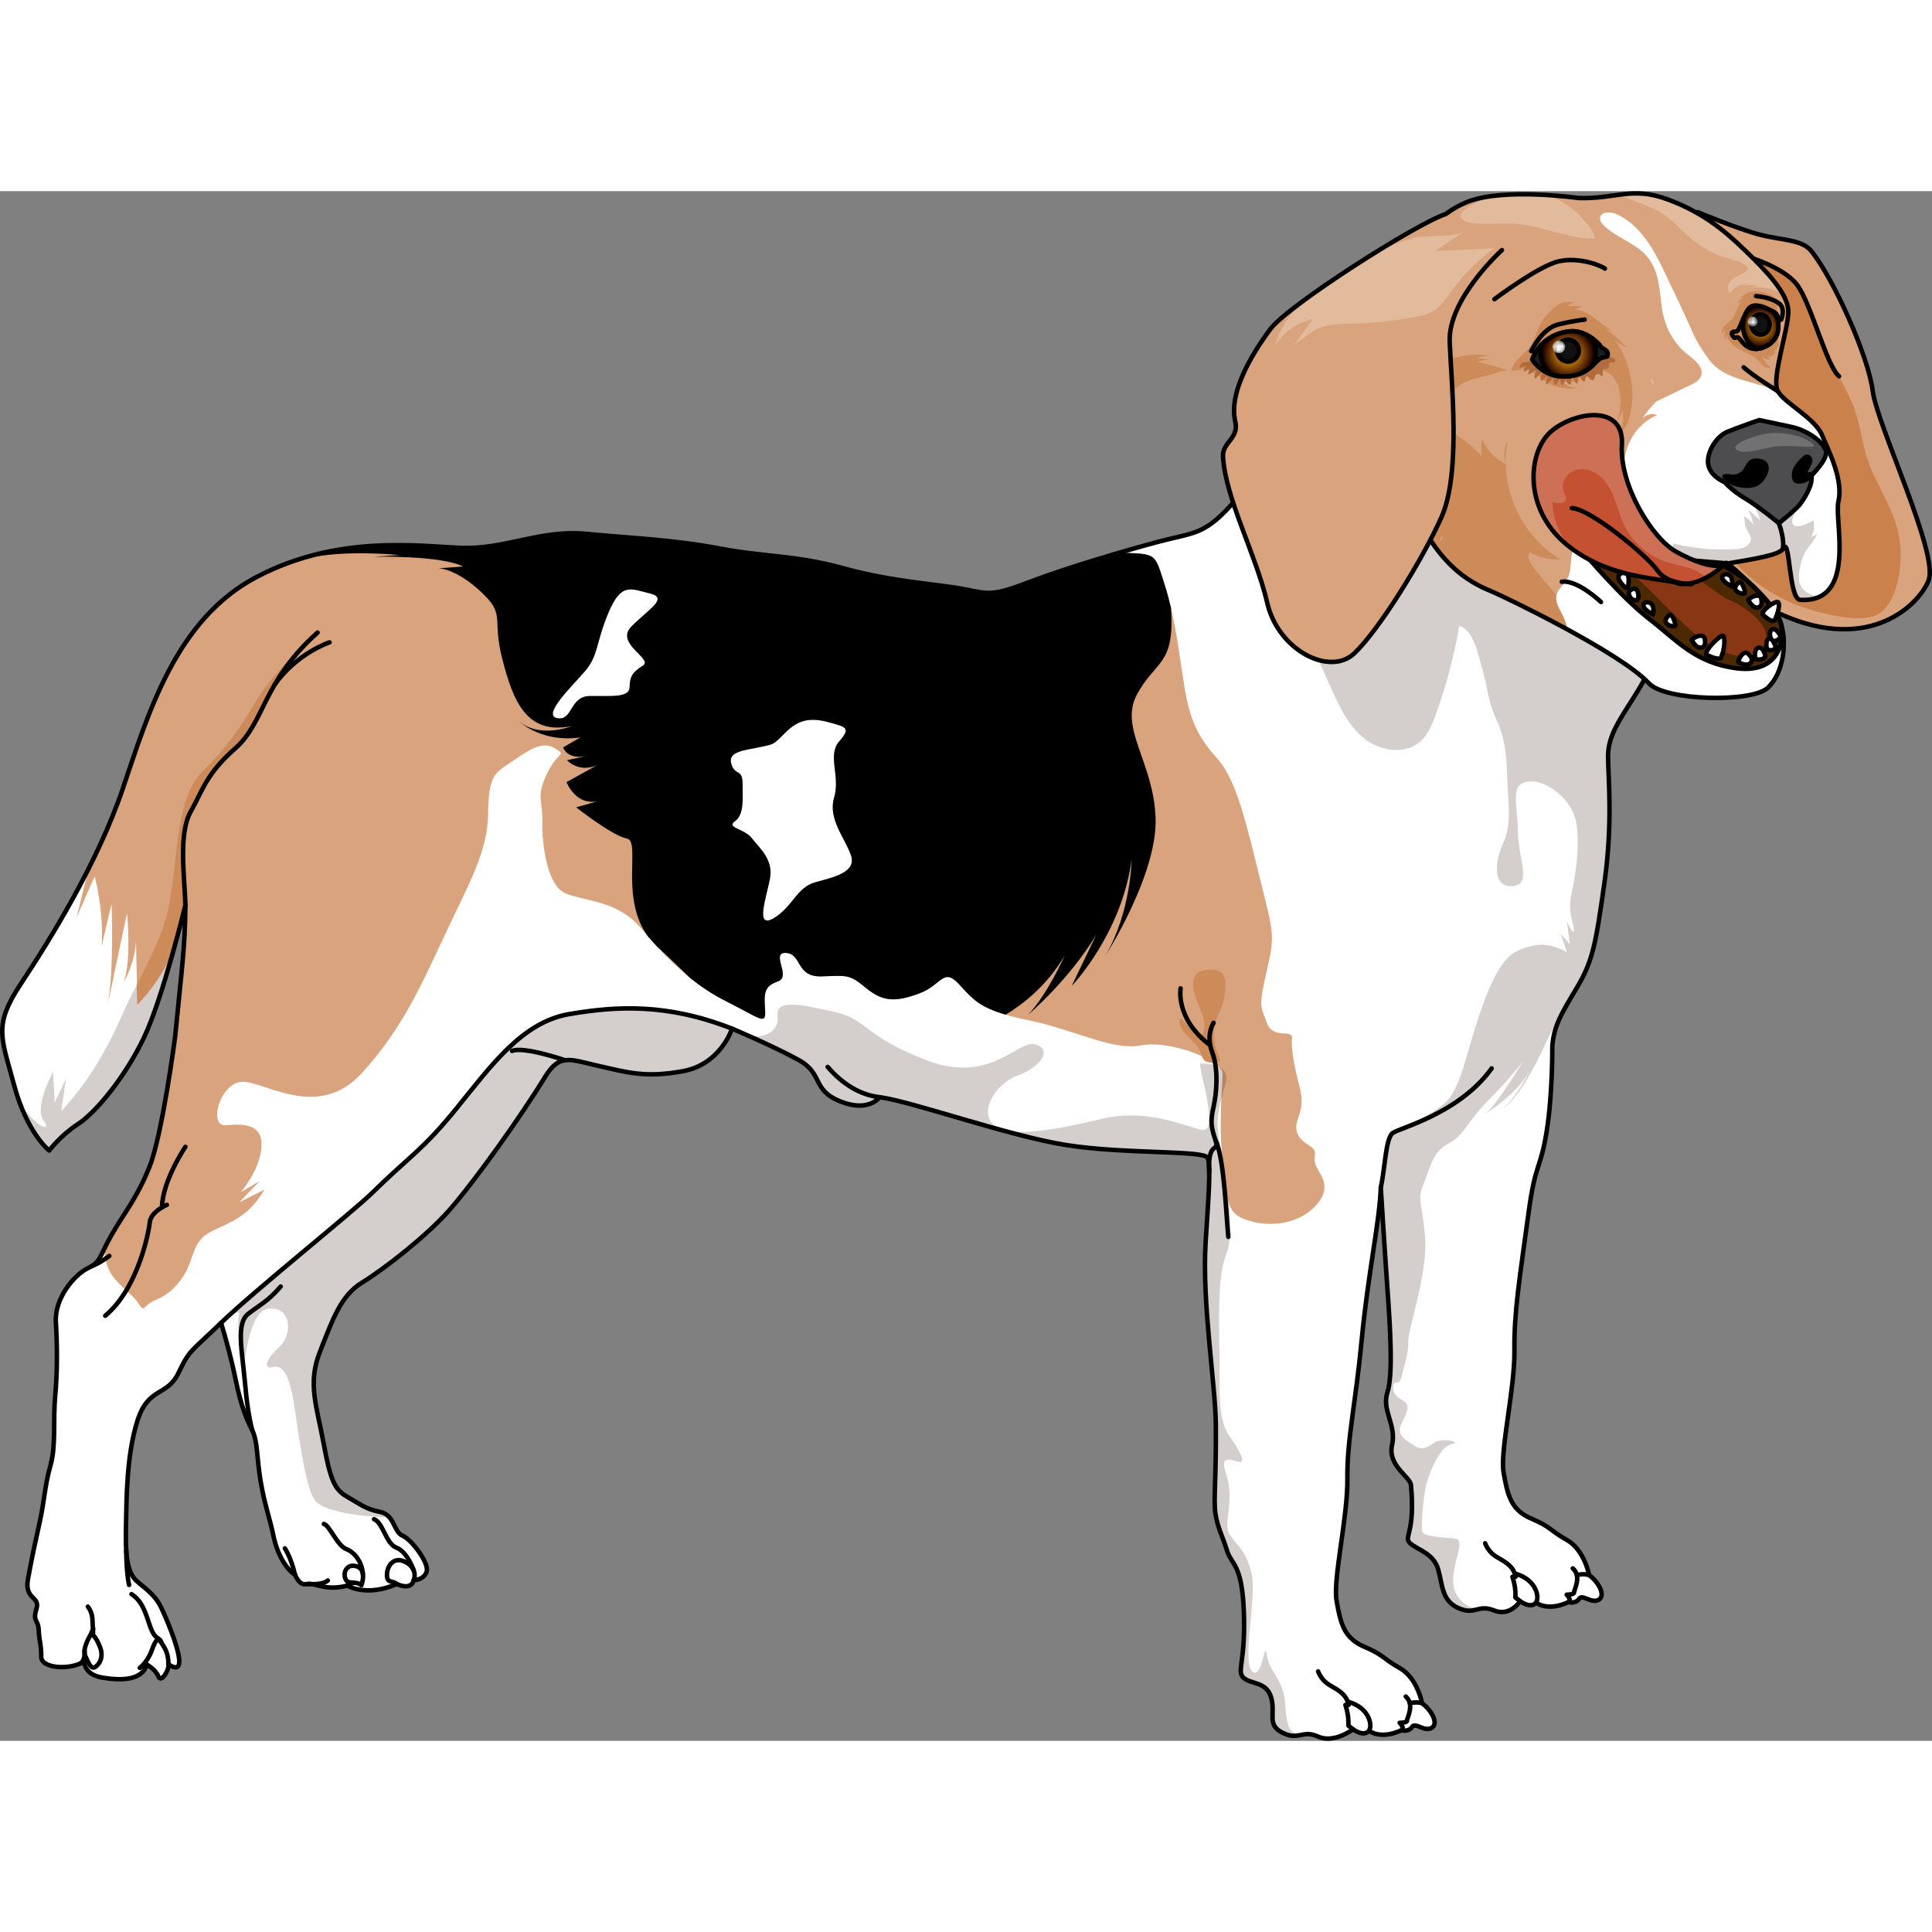 <?xml version="1.0" encoding="utf-8"?>
<!-- Created by: Science Figures, www.sciencefigures.org, Generator: Science Figures Editor -->
<svg version="1.1" id="Layer_1" xmlns="http://www.w3.org/2000/svg" xmlns:xlink="http://www.w3.org/1999/xlink" 
	 width="800px" height="800px" viewBox="0 0 429.873 344.816" enable-background="new 0 0 429.873 344.816"
	 xml:space="preserve">
<rect x="0" y="0" width="429.873" height="344.816" fill="#808080" stroke="none"/>
<g>
	<g>
		<path fill="none" stroke="#000000" stroke-linecap="round" stroke-linejoin="round" stroke-miterlimit="10" d="M8.11,315.468
			c1.022-2.465,0.79-3.246,2.287-5.63"/>
		<path fill="none" stroke="#000000" stroke-linecap="round" stroke-linejoin="round" stroke-miterlimit="10" d="M14.068,269.76
			c0,0-1.652,8.729-2.724,13.369"/>
		<path fill="#FFFFFF" d="M289.541,50.784c2.939-2.891,6.614-5.246,10.632-5.772c2.824-0.371,5.666,0.281,8.484,0.697
			c6.03,0.889,12.16,0.697,18.256,0.79c8.041,0.123,16.327,0.815,23.485,4.482c7.68,3.934,13.297,10.886,18.588,17.702
			c1.516,1.954,3.045,3.948,3.933,6.255c0.986,2.562,1.126,5.381,0.885,8.115c-0.477,5.407-2.535,11.002-4.139,16.165
			c-1.405,4.525-3.234,8.804-5.77,12.817c-3.62,5.728-6.12,9.228-6.101,13.73c0.015,4.5,1.108,14.702-0.807,28.145
			c-1.912,13.443-2.529,17.302-6.127,23.325c-3.599,6.022-5.094,8.473-5.467,13.001c0,0,0.095,10.684-1.282,19.128
			c-1.379,8.444-2.486,6.801-3.957,17.64c-1.989,14.647-3.294,22.248-3.191,30.933c0.099,8.688-3.257,22.36-2.401,27.224
			c0.857,4.862,1.574,8.252,6.127,10.192c4.556,1.939,3.961,2.524,7.925,4.754c3.963,2.232,4.963,7.828,4.963,7.828
			c1.907,1.337,3.803,4.439,2.178,5.46c-1.626,1.023-3.673-1.345-4.416-0.17c-0.742,1.172-2.359,0.723-2.359,0.723
			c-4.725,2.182-7.215,0.107-7.215,0.107c-1.185,1.467-3.531-0.314-3.531-0.314s-2.212,3.516-5.802,2.061
			c-3.588-1.456-4.199,1.121-7.896-0.511c-3.698-1.635-3.509-4.881-4.518-8.566c-1.011-3.688-4.638-4.394-6.251-5.875
			c-1.611-1.481,1.211-2.004,0.169-13.004c-0.163-1.736-5.233-4.333-4.202-8.824c1.033-4.494-2.335-7.701-1.039-11.718
			c1.299-4.02,0.637-14.289-0.007-23.331c-0.646-9.043-1.461-22.337-1.461-22.337c-0.188,7.211-2.834,19.167-4.238,33.88
			c-1.406,14.715-3.294,22.248-3.193,30.934c0.1,8.688-3.255,22.361-2.399,27.222c0.857,4.864,1.572,8.254,6.129,10.192
			c4.553,1.941,3.959,2.525,7.921,4.754c3.965,2.231,4.965,7.832,4.965,7.832c1.905,1.337,3.803,4.436,2.178,5.458
			c-1.624,1.022-3.674-1.346-4.416-0.172c-0.741,1.174-2.359,0.725-2.359,0.725c-4.721,2.18-7.213,0.107-7.213,0.107
			c-1.187,1.465-3.534-0.314-3.534-0.314s-4.26,3.217-7.785,1.615c-3.526-1.599-4.244,0.95-7.871-0.831
			c-3.627-1.784-1.548-4.117-2.559-7.802c-1.01-3.686-4.548-2.97-6.159-4.453c-1.612-1.479,0.459-3.383,0.078-14.427
			c-0.381-11.043-2.72-10.579-3.752-13.858c-1.032-3.278-2.179-5.313-2.604-8.404c-0.425-3.094,0.229-8.039,0.108-19.729
			c-0.093-8.82-3.106-27.18-2.271-40.506c0.545-8.667,1.255-17.065,0.45-18.773c-0.803-1.708-18.452-0.786-31.416-2.831
			c-12.962-2.044-34.237-9.684-41.546-10.652c0,0-2.5,3.502-8.845,0.904c-6.345-2.596-3.65-6.111-9.144-9.158
			c-5.495-3.047-14.87-7.003-14.87-7.003s-2.49,7.904-10.899,9.461c-8.407,1.556-12.412,0.265-18.773-1.157
			c-6.361-1.421-8.684-2.893-11.964,2.487c-5.323,8.725-15.591,23.122-21.267,29.596c-4.959,5.655-14.503,13.116-19.371,16.082
			c-4.868,2.966-6.604,8.339-9.419,15.424c-2.812,7.088-0.685,12.173,0.818,20.374c1.503,8.203,2.459,10.324,5.235,11.888
			c2.778,1.557,4.07,2.746,7.321,3.377c3.253,0.633,2.994,4.456,4.996,5.281c2.005,0.82,6.036,6.173,5.359,8.049
			c-0.673,1.876-2.872,1.865-2.872,1.865c-0.574,2.432-3.764,0.843-3.764,0.843c-6.789,2.972-11.004,0.352-11.004,0.352
			c-4.894,1.318-7.361-0.771-9.038-0.334c-1.678,0.434-2.604-2.101-2.604-2.101c-1.851-1.084-3.949-4.52-4.775-8.559
			c-0.826-4.038-1.997-7-2.878-12.275c-0.878-5.274-0.635-8.828-1.844-11.246c-1.21-2.413-2.41-4.968-3.75-11.511
			c-0.959-4.666-2.098-8.72-3.2-12.439c-6.904,6.67-6.929,5.857-9.487,11.174c-2.555,5.32-6.685,2.971-9.127,10.633
			c-2.44,7.658-2.423,17.543-2.538,23.301c-0.115,5.757-0.019,10.433,2.584,12.529c2.604,2.1,4.16,3.442,5.242,5.709
			c1.083,2.272,3.81,8.633,4.016,11.666c0.207,3.035-2.397,0.937-2.397,0.937c0.179,1.386-1.664,4.28-2.245,2.731
			c-0.581-1.549-2.566-2.643-2.566-2.643c-1.07,3.632-5.871,3.582-9.943,2.896c-4.072-0.689-4.014-3.568-4.014-3.568
			c-3.154,1.982-9.578,1.549-9.538-1.061c0.039-2.603-0.453-3.461-0.56-5.938c-0.105-2.476-1.391-1.739-0.506-4.701
			c0.889-2.959-2.749-1.97-1.878-6.717c0.871-4.747,1.666-8.399,2.656-12.86c0.988-4.465,1.091-8.027,2.344-12.336
			c1.252-4.305,0.548-10.123,1.045-15.443c0.497-5.318,0.476-11.085,0.154-16.461c-0.322-5.374,4.147-10.563,7.129-12.01
			c2.981-1.446,2.352-2.313,5.31-7.465c2.957-5.154,5.629-8.132,8.442-15.216c2.813-7.086,5.661-28.858,5.661-28.858
			c1.449-14.965,2.193-19.558,2.284-29.255c0,0-4.95,20.478-9.182,29.399c-4.231,8.922-10.806,16.794-14.721,19.334
			c-3.914,2.539-6.408,5.892-6.408,5.892s-4.963-3.898-7.819-14.604c-2.855-10.706-4.69-13.152,1.621-22.672
			c6.311-9.519,16.945-26.603,22.608-43.346c5.662-16.742,11.798-37.604,29.775-47.017c17.975-9.413,35.718-6.848,45.434-6.456
			c9.715,0.391,17.736-4.096,27.796-3.124c10.061,0.975,19.165,1.259,29.748,3.255c10.586,1.997,16.753,1.421,27.714,4.453
			c10.958,3.031,21.438,3.522,26.969,4.657c5.53,1.134,6.302,1.382,14.565-1.759c8.263-3.143,21.026-6.897,28.759-8.944
			c7.733-2.046,10.055-1.298,16.922-9.339c4.046-4.741,7.906-9.643,11.689-14.596C287.562,52.886,288.506,51.802,289.541,50.784"/>
		<path fill="#D9A47D" d="M293.312,225.077c3.044-3.971,0.23-6.304-0.578-8.415c-0.81-2.108,0.907-2.89-1.401-4.28
			c-2.309-1.39-3.53-3.076-2.611-5.795c0.92-2.718,1.267-4.068,0.366-7.547c-0.904-3.477-1.895-8.233-1.606-10.486
			c0.287-2.253-4.185,0.266-5.544-3.402c-1.359-3.666-2.004-3.4-0.128-11.494c1.878-8.093,1.659-8.076-1.408-20.476
			c-3.064-12.399-5.286-22.202-9.599-26.992c-4.31-4.793-6.112-8.651-7.295-16.092c-1.181-7.44-2.006-15.125-4.355-22.486
			c-2.35-7.359-1.734-6.789-10.013-7.19c-6.708,1.957-14.25,4.332-19.783,6.437c-8.263,3.142-9.035,2.893-14.565,1.759
			c-5.531-1.135-16.011-1.625-26.969-4.657c-10.961-3.032-17.128-2.456-27.714-4.453c-10.583-1.996-19.687-2.28-29.748-3.255
			c-10.06-0.972-18.081,3.515-27.796,3.124c-9.717-0.392-27.459-2.957-45.434,6.457c-17.977,9.413-24.114,30.274-29.775,47.017
			c-2.038,6.021-4.721,12.085-7.613,17.826c0,0.006-0.002,0.011-0.002,0.015c-1.647,6.594-2.678,10.852-2.678,10.852l4.015-9.109
			c0,0,2.086,7.82,1.516,15.603l2.225-9.445c0,0,0.591,15.003-0.876,22.625c0,0,4.315-20.903,4.347-20.445
			c0.031,0.455,0.947,10.569-0.733,15.109c0,0,2.4-3.705,2.699-9.035l0.308,14.136c0,0,6.826-6.606,8.9-15.174
			c1.095-4.077,1.793-6.962,1.793-6.962c-0.091,9.697-0.835,14.29-2.284,29.256c0,0-2.848,21.771-5.661,28.857
			c-2.813,7.084-5.485,10.063-8.442,15.216c-0.773,1.346-1.298,2.395-1.71,3.241c0.079,1.158,0.271,2.354,0.676,3.598
			c1.25,3.844,5.345,5.997,6.849,8.327c1.507,2.331,1.179,0.806,3.1-0.215c1.922-1.015,3.497-1.122,6.431-4.863
			c2.932-3.743,2.286-8.123,6.065-10.373c3.778-2.251,8.573-2.804,12.54-9.714l-5.544,2.785l4.488-4.701l-4.196,2.501
			c0,0,4.272-4.941,4.601-10.051c0.328-5.111-3.745-5.258-7.881-4.87c-4.136,0.388-1.295-9.763,3.801-9.669
			c5.093,0.09,16.745,8.552,26.313-1.827c9.569-10.377,13.923-21.073,19.14-32.052c5.219-10.977,8.963-17.649,9.063-25.841
			c0.101-8.192,1.375-8.946,4.762-11.167c3.387-2.226,6.943-5.216,9.943-3.385c3.003,1.829,0.915,0.424-1.599,5.685
			c-2.514,5.261-0.912,6.036-1.035,10.689c-0.122,4.654,0.953,13.861,4.849,15.812c3.895,1.949,11.604,1.476,16.902,7.72
			c5.295,6.245,11.026,12.367,19.047,16.41c8.02,4.043,9.008,5.525,8.75,1.78c-0.257-3.742-0.127-5.079,2.895-6.171
			c3.02-1.093-1.775-6.515,1.777-6.318c3.553,0.198,2.139,5.384,7.879,5.21c5.74-0.172,6.156-0.533,9.911,2.584
			c3.754,3.114,6.632,3.138,11.811,1.232c5.178-1.905,5.326-6.017,9.043-1.899c3.718,4.119,5.38,5.774,15.706,7.939
			c10.326,2.167,18.159,6.716,24.713,5.492c6.553-1.226,18.117,3.408,18.066,6.292c-0.048,2.888-1.001,12.167,0.181,20.37
			c1.181,8.2,0.263,10.888,6.123,12.477C284.193,230.791,290.265,229.047,293.312,225.077 M144.618,89.518
			c4.273,1.033-0.419,3.568-4.14,7.363c-3.72,3.796,4.919,7.183,2.587,8.671c-2.331,1.487-2.93,2.414-2.983,4.851
			c-0.056,2.438-4.519,1.858-8.937,1.942c-4.42,0.083-3.69,5.597-7.184,4.919c-3.363-0.655,3.068-6.849,6.144-10.379
			c3.076-3.528,2.439-6.361,5.291-13.121C138.251,87.005,140.343,88.485,144.618,89.518 M186.702,122.461
			c-2.662,3.059,0.312,7.722-1.106,12.465c-1.415,4.742,2.357,8.907,3.73,12.795c1.373,3.887-3.865,4.913-7.989,6.079
			c-4.121,1.169-4.935,5.428-9.174,7.962c-4.236,2.531-1.652-4.562-0.839-8.826c0.814-4.265-2.467-6.905-4.085-9.006
			c-1.62-2.101-5.76-2.259-3.723-3.725c2.039-1.468,1.738-4.765,1.715-8.303c-0.023-3.539-1.662-1.655-2.519-4.473
			c-0.858-2.816,3.088-3.006,6.597-3.772c3.08-0.673,2.627-0.403,5.566-3.304c2.938-2.9,5.711-3.224,9.571-2.162
			C188.307,119.253,189.368,119.402,186.702,122.461"/>
		<path fill="#CE8B5A" d="M271.607,193.543c-0.824-2.016-1.549-3.808-1.535-6.048c0.018-2.755,1.419-4.646,2.12-7.213
			c0.453-1.658,1.122-5.305-0.575-6.508c-1.249-0.885-4.701-0.716-5.554,0.582c-2.13,3.238,2.215,8.285,1.899,11.705
			c-0.442,4.782-4.19-1.669-5.338-2.084c-1.073,2.334,2.736,4.72,3.855,6.454c1.598,2.476,0.386,3.485,3.977,3.496"/>
		<path d="M245.952,170.151c0,0,11.592-18.051,11.169-30.633c-0.424-12.581-8.234-20.007-4.11-27.591
			c4.119-7.578,8.425-6.338,7.537-19.189c-0.402-1.721-0.854-3.432-1.395-5.126c-2.35-7.359-1.734-6.789-10.013-7.19
			c-6.708,1.957-14.25,4.332-19.783,6.437c-8.263,3.142-9.035,2.893-14.565,1.759c-5.531-1.135-16.011-1.625-26.969-4.657
			c-10.961-3.032-17.128-2.456-27.714-4.453c-10.583-1.996-19.687-2.28-29.748-3.255c-10.06-0.972-18.081,3.515-27.796,3.124
			c-8.265-0.333-22.334-2.233-37.416,2.995c6.768-1.786,13.873-2.202,23.795-1.413l-5.722,0.393c0,0,14.795-0.355,19.835,2.174
			l-5.502,0.38c0,0,3.757-0.038,9.428,5.213c5.67,5.252,2.382,5.698,4.796,15.046c2.412,9.345,5.365,16.886,15.402,14.867
			c0,0-7.746,3.188-12.512-1.793c0,0,5.031,5.626,14.454,4.315l-3.829,2.209c0,0,0.861,2.862,5.219,1.9l-4.358,0.962
			c0,0,2.633,2.916,6.711,1.087l-6.818,3.788c0,0,2.153,5.602,7.363,4.137l-5.21,1.465c0,0,7.956,6.311,11.319,6.965
			c3.098,0.602-1.668,13.251,4.66,21.774c0.612,0.703,1.235,1.401,1.87,2.09c0,0.002,0.002,0.002,0.002,0.004
			c2.247,2.067,4.877,4.579,7.562,7.19c2.381,1.903,4.971,3.633,7.861,5.091c8.02,4.043,9.008,5.525,8.75,1.78
			c-0.257-3.742-0.127-5.079,2.895-6.171c3.02-1.093-1.775-6.515,1.777-6.318c3.553,0.198,2.139,5.384,7.879,5.21
			c5.74-0.172,6.156-0.533,9.911,2.584c3.754,3.114,6.632,3.138,11.811,1.232c5.178-1.905,5.326-6.017,9.043-1.899
			c2.932,3.249,4.59,4.964,10.22,6.606c3.868-2.326,9.187-6.457,13.12-13.129c0,0-3.829,8.671-8.166,13.171
			c0,0,9.174-7.729,15.228-17.889l-5.493,11.469c0,0,11.148-11.606,13.33-28.129C251.78,148.733,251.687,160.244,245.952,170.151
			 M144.618,89.518c4.273,1.033-0.419,3.568-4.14,7.363c-3.72,3.796,4.919,7.183,2.587,8.671c-2.331,1.487-2.93,2.414-2.983,4.851
			c-0.056,2.438-4.519,1.858-8.937,1.942c-4.42,0.083-3.69,5.597-7.184,4.919c-3.363-0.655,3.068-6.849,6.144-10.379
			c3.076-3.528,2.439-6.361,5.291-13.121C138.251,87.005,140.343,88.485,144.618,89.518 M186.702,122.461
			c-2.662,3.059,0.312,7.722-1.106,12.465c-1.415,4.742,2.357,8.907,3.73,12.795c1.373,3.887-3.865,4.913-7.989,6.079
			c-4.121,1.169-4.935,5.428-9.174,7.962c-4.236,2.531-1.652-4.562-0.839-8.826c0.814-4.265-2.467-6.905-4.085-9.006
			c-1.62-2.101-5.76-2.259-3.723-3.725c2.039-1.468,1.738-4.765,1.715-8.303c-0.023-3.539-1.662-1.655-2.519-4.473
			c-0.858-2.816,3.088-3.006,6.597-3.772c3.08-0.673,2.627-0.403,5.566-3.304c2.938-2.9,5.711-3.224,9.571-2.162
			C188.307,119.253,189.368,119.402,186.702,122.461"/>
		<path fill="#CE8B5A" d="M41.256,158.847c-0.01,1.068-0.028,2.074-0.054,3.039C41.276,160.672,41.299,159.631,41.256,158.847"/>
		<path fill="#CE8B5A" d="M57.086,113.236c-4.158,6.923-6.236,10.073-12.198,16.058c-5.964,5.985-5.399,20.882-7.32,29.807
			c-1.395,6.477-3.919,11.089-7.101,17.402l0.098,4.481c0,0,6.826-6.607,8.899-15.175c0.046-0.172,0.091-0.337,0.135-0.503
			c0.028-0.106,0.057-0.214,0.085-0.319c0.041-0.154,0.081-0.304,0.121-0.454c0.034-0.132,0.069-0.263,0.102-0.392
			c0.04-0.151,0.08-0.302,0.118-0.448c0.028-0.103,0.053-0.202,0.081-0.303c0.063-0.244,0.125-0.481,0.184-0.709
			c0.031-0.124,0.064-0.248,0.094-0.367c0.029-0.112,0.056-0.22,0.085-0.328c0.033-0.128,0.065-0.254,0.096-0.377
			c0.021-0.082,0.042-0.166,0.063-0.245c0.051-0.197,0.099-0.388,0.144-0.565c0.003-0.014,0.006-0.025,0.009-0.039
			c0.041-0.164,0.08-0.316,0.117-0.461c0.015-0.062,0.03-0.121,0.044-0.179c0.026-0.102,0.051-0.201,0.074-0.292
			c0.01-0.046,0.022-0.094,0.034-0.137c0.06-0.245,0.108-0.44,0.143-0.581c0.007-0.03,0.014-0.056,0.02-0.081
			c0.011-0.042,0.02-0.083,0.026-0.109c0.002-0.009,0.005-0.019,0.007-0.026c0.006-0.025,0.011-0.047,0.011-0.047
			c-0.361-6.526-1.582-15.877,1.177-20.787c2.759-4.907,3.408-8.343,9.943-14.103c6.535-5.758,6.057-14.87,18.288-25.739
			C70.665,98.218,61.247,106.313,57.086,113.236"/>
		<g>
			<defs>
				<rect id="SVGID_1_" x="39.815" y="163.556" width="0.246" height="0.934"/>
			</defs>
			<clipPath id="SVGID_2_">
				<use xlink:href="#SVGID_1_"  overflow="visible"/>
			</clipPath>
			<path clip-path="url(#SVGID_2_)" d="M39.815,164.49c0.085-0.322,0.167-0.633,0.246-0.934c-0.013,0.044-0.024,0.089-0.036,0.136
				c-0.038,0.146-0.078,0.297-0.118,0.448C39.877,164.255,39.846,164.372,39.815,164.49"/>
		</g>
		<g>
			<defs>
				<rect id="SVGID_3_" x="36.298" y="163.486" width="0.073" height="0.232"/>
			</defs>
			<clipPath id="SVGID_4_">
				<use xlink:href="#SVGID_3_"  overflow="visible"/>
			</clipPath>
			<path clip-path="url(#SVGID_4_)" d="M36.298,163.718c0.025-0.076,0.049-0.155,0.073-0.231
				C36.347,163.563,36.323,163.641,36.298,163.718"/>
		</g>
		<g>
			<defs>
				<rect id="SVGID_5_" x="40.165" y="162.881" width="0.073" height="0.275"/>
			</defs>
			<clipPath id="SVGID_6_">
				<use xlink:href="#SVGID_5_"  overflow="visible"/>
			</clipPath>
			<path clip-path="url(#SVGID_6_)" d="M40.165,163.156c0.025-0.092,0.049-0.185,0.072-0.275
				C40.214,162.971,40.19,163.064,40.165,163.156"/>
		</g>
		<g>
			<defs>
				<rect id="SVGID_7_" x="36.906" y="161.203" width="0.147" height="0.53"/>
			</defs>
			<clipPath id="SVGID_8_">
				<use xlink:href="#SVGID_7_"  overflow="visible"/>
			</clipPath>
			<path clip-path="url(#SVGID_8_)" d="M36.906,161.733c0.049-0.175,0.1-0.352,0.146-0.529
				C37.005,161.381,36.956,161.558,36.906,161.733"/>
		</g>
		<g>
			<defs>
				<rect id="SVGID_9_" x="40.331" y="162.056" width="0.12" height="0.462"/>
			</defs>
			<clipPath id="SVGID_10_">
				<use xlink:href="#SVGID_9_"  overflow="visible"/>
			</clipPath>
			<path clip-path="url(#SVGID_10_)" d="M40.45,162.057c-0.021,0.085-0.044,0.169-0.066,0.257c-0.017,0.067-0.036,0.136-0.053,0.205
				C40.372,162.362,40.412,162.206,40.45,162.057"/>
		</g>
		<g>
			<defs>
				<rect id="SVGID_11_" x="40.505" y="161.406" width="0.112" height="0.44"/>
			</defs>
			<clipPath id="SVGID_12_">
				<use xlink:href="#SVGID_11_"  overflow="visible"/>
			</clipPath>
			<path clip-path="url(#SVGID_12_)" d="M40.617,161.407c-0.018,0.066-0.035,0.134-0.053,0.202c-0.018,0.077-0.04,0.157-0.059,0.237
				C40.543,161.698,40.581,161.547,40.617,161.407"/>
		</g>
		<g>
			<path opacity="0.2" fill="#2C0A00" d="M39.683,164.987c-0.027,0.104-0.057,0.212-0.085,0.318
				c-0.044,0.167-0.089,0.332-0.135,0.503c-2.073,8.569-8.899,15.175-8.899,15.175l-0.098-4.48
				c-1.202,2.384-2.495,5.005-3.861,8.072c-4.981,11.181-10.723,17.769-12.992,20.139l1.056-7.152l-2.514,5.234
				c0,0-0.31-7.695-0.469-6.797c-0.16,0.894-4.182,7.808-1.943,10.862c1.767,2.413-1.101,2.031-5.278-3.82
				c2.84,7.555,6.481,10.431,6.481,10.431s2.494-3.353,6.408-5.892c3.914-2.54,10.489-10.412,14.721-19.334
				c2.811-5.928,5.938-16.954,7.722-23.689C39.76,164.699,39.722,164.841,39.683,164.987"/>
		</g>
		<g>
			<defs>
				<rect id="SVGID_13_" x="32.584" y="171.721" width="0.289" height="0.585"/>
			</defs>
			<clipPath id="SVGID_14_">
				<use xlink:href="#SVGID_13_"  overflow="visible"/>
			</clipPath>
			<path clip-path="url(#SVGID_14_)" d="M32.584,172.307c0.097-0.196,0.193-0.392,0.289-0.585
				C32.776,171.916,32.682,172.11,32.584,172.307"/>
		</g>
		<g>
			<defs>
				<rect id="SVGID_15_" x="35.428" y="165.614" width="0.182" height="0.463"/>
			</defs>
			<clipPath id="SVGID_16_">
				<use xlink:href="#SVGID_15_"  overflow="visible"/>
			</clipPath>
			<path clip-path="url(#SVGID_16_)" d="M35.427,166.077c0.062-0.154,0.122-0.308,0.182-0.462
				C35.549,165.769,35.489,165.923,35.427,166.077"/>
		</g>
		<g>
			<defs>
				<rect id="SVGID_17_" x="30.495" y="173.976" width="1.25" height="2.47"/>
			</defs>
			<clipPath id="SVGID_18_">
				<use xlink:href="#SVGID_17_"  overflow="visible"/>
			</clipPath>
			<path clip-path="url(#SVGID_18_)" d="M30.495,176.447c0.43-0.854,0.845-1.672,1.25-2.471
				C31.342,174.771,30.923,175.598,30.495,176.447"/>
		</g>
		<g>
			<defs>
				<rect id="SVGID_19_" x="33.569" y="169.795" width="0.237" height="0.495"/>
			</defs>
			<clipPath id="SVGID_20_">
				<use xlink:href="#SVGID_19_"  overflow="visible"/>
			</clipPath>
			<path clip-path="url(#SVGID_20_)" d="M33.569,170.291c0.078-0.165,0.158-0.332,0.236-0.496
				C33.727,169.96,33.647,170.125,33.569,170.291"/>
		</g>
		<g>
			<defs>
				<rect id="SVGID_21_" x="34.635" y="167.622" width="0.152" height="0.354"/>
			</defs>
			<clipPath id="SVGID_22_">
				<use xlink:href="#SVGID_21_"  overflow="visible"/>
			</clipPath>
			<path clip-path="url(#SVGID_22_)" d="M34.634,167.977c0.052-0.118,0.102-0.237,0.152-0.354
				C34.736,167.74,34.686,167.859,34.634,167.977"/>
		</g>
		<g>
			<path opacity="0.2" fill="#2C0A00" d="M361.794,75.697c-3.482-0.534-5.502-3.958-8.161-5.891
				c-3.733-2.714-7.801-5.132-12.181-6.636l-33.907-11.645c-3.778-1.298-8.572-2.39-11.944,0.412
				c-3.606,2.996-6.727,8.534-8.678,12.727c-2.388,5.131-3.431,11.123-1.634,16.49c0.613,1.831,1.54,3.549,2.089,5.401
				c0.521,1.758,0.692,3.599,1.088,5.39c0.64,2.89,1.859,5.614,3.071,8.314c1.514,3.376,3.028,6.752,4.542,10.127
				c1.864,4.158,3.848,8.474,7.389,11.342c3.54,2.868,9.129,3.761,12.543,0.743c1.694-1.498,2.594-3.68,3.373-5.803
				c2.37-6.458,4.148-13.133,5.302-19.914c3.252,0.834,4.237,6.594,5.072,9.335c1.171,3.841,1.316,7.518,3.024,11.089
				c2.712,5.671,2.4,10.607,2.738,16.616c0.205,3.646,0.684,7.559-1.094,11.344c-1.777,3.787-2.468,9.806,2.045,9.496
				c4.514-0.312,1.384-5.625,1.269-12.144c-0.119-6.519-1.829-10.494,2.221-11.103c4.051-0.61,10.123,4.06,10.833,9.541
				c0.708,5.482-0.227,11.187-1.149,15.454c-0.925,4.267,0.704,7.03,0.56,8.148c-0.144,1.115-1.577-1.994-1.577-1.994l0.681,5.042
				l-2.041-2.317l1.39,4.131c0,0-3.712-2.511-7.731-1.46c-4.021,1.052-6.85,1.743-10.942,13.003
				c-4.092,11.261-4.654,19.037-9.075,22.442c-4.422,3.406-8.657,5.043-9.847,5.619c-1.192,0.577-2.244,1.741-2.75,5.515
				c-0.412,3.066-0.893,6.413-1.059,7.562c0.144,2.352,0.856,13.821,1.434,21.9c0.644,9.042,1.305,19.31,0.007,23.33
				c-1.297,4.018,2.072,7.225,1.038,11.719c-1.031,4.491,4.04,7.088,4.203,8.823c1.042,11-1.78,11.523-0.169,13.005
				c1.612,1.48,5.239,2.186,6.25,5.875c1.01,3.684,0.82,6.93,4.519,8.565c2.509,1.11,3.597,0.277,5.158,0.086
				c-0.986,0.012-2.414-0.11-3.436-0.811c-1.712-1.177-3.558-3.132-2.752-7.504c0.805-4.366,2.07-6.888,0.39-7.215
				c-1.683-0.326-7.274-0.251-7.484-1.674c-0.209-1.425,0.276-8.228,1.084-10.938c0.81-2.709,2.993-7.949,5.504-8.454
				c2.508-0.504-2.088-1.404-3.679-0.409c-1.591,0.993-2.743,1.958-4.477,0.86c-1.735-1.098-4.145-2.368-3.187-4.535
				c0.956-2.169,1.944-3.895,1.326-4.85c-0.618-0.952-2.851-1.241-3.002-3.442c-0.15-2.203,1.298-0.421,1.728-2.22
				c0.429-1.8,1.808-5.877,1.64-8.299c-0.165-2.423,4.293-14.785,3.739-22.821c-0.552-8.037-1.911-8.485-0.388-12.08
				c1.524-3.595,2.043-7.282,5.57-9.074c3.527-1.79,4.197-4.932,9.061-9.802c4.863-4.869,7.593-8.596,7.593-8.596
				s-5.851,9.803-8.372,11.746c0,0,7.323-4.485,10.042-9.983c0,0-3.193,6.635-6.148,8.718c0,0,3.456-1.232,9.513-14.478
				c1.229-2.689,2.543-4.994,3.874-7.066c0.785-1.468,1.776-3.123,3.026-5.214c3.599-6.024,4.215-9.882,6.128-23.326
				c1.914-13.443,0.821-23.645,0.807-28.145c-0.019-4.502,2.48-8.002,6.101-13.73c3.619-5.731,5.084-10.041,7.353-18.32
				c2.115-7.723,4.141-9.306,4.405-9.485c-1.2,0.201-2.864,0.38-4.312,0.174c-2.622-0.375-4.955-0.428-5.919-2.782
				C364.46,79.268,364.049,76.043,361.794,75.697"/>
		</g>
		<path fill="#CE8B5A" d="M330.699,315.356c0.079-0.035,0.136-0.061,0.136-0.061s-0.169,0.025-0.443,0.047
			C330.493,315.345,330.593,315.346,330.699,315.356"/>
		<path fill="#CE8B5A" d="M375.796,84.206c0.607-0.009,1.101-0.134,1.503-0.318C377.295,83.89,376.69,84.049,375.796,84.206"/>
		<g>
			<path opacity="0.2" fill="#2C0A00" d="M285.412,343.038c3.368,1.653,4.229-0.418,7.154,0.553c-0.074-0.39-0.267-0.379-1.92-0.264
				c-3.747,0.254-4.305-1.06-4.696-6.747c-0.391-5.688-3.569-7.015-4.089-10.84c-0.521-3.823-0.961,5.735-3.275,3.571
				c-2.315-2.161,1.139-16.802-0.14-21.86c-1.279-5.058-2.917-5.72-4.753-8.422c-1.832-2.707,1.259-7.224-0.95-13.831
				c-2.207-6.601,5.586,0.646,3.194-4.336c-2.396-4.982-4.696-4.05-4.586-15.893c0.111-11.848-0.883-22.351,1.529-28.551
				c2.411-6.201-1.028-20.475-1.858-27.008c-0.506-3.982,0.738-7.372,1.727-11.08c0.913-3.421-2.842-4.337-5.725-4.183
				c-0.204,1.783,4.352,15.394,0.469,14.733c-3.229-0.549-12.019-4.908-22.147-2.502c-10.127,2.408-19.776,4.283-23.817,1.639
				s-0.328-9.332,4.917-11.239c5.244-1.903,7.797-5.937,3.867-6.954c-3.93-1.016-9.927,9.046-24.201,3.531
				c-14.273-5.516-12.973-9.042-20.291-10.68c-7.316-1.639-13.338-3.117-12.804,0.882c0.531,3.993-4.29,5.315-7.208,4.057
				c3.212,1.415,8.388,3.763,11.943,5.736c5.494,3.046,2.799,6.561,9.144,9.157c6.345,2.598,8.845-0.904,8.845-0.904
				c7.309,0.968,28.584,8.608,41.546,10.652c12.964,2.045,30.613,1.123,31.416,2.831c0.805,1.708,0.095,10.106-0.45,18.773
				c-0.835,13.326,2.178,31.686,2.271,40.506c0.121,11.691-0.533,16.635-0.108,19.729c0.425,3.091,1.572,5.126,2.604,8.404
				c1.032,3.279,3.371,2.815,3.752,13.858c0.381,11.044-1.691,12.948-0.078,14.427c1.611,1.484,5.149,0.767,6.158,4.453
				C283.864,338.921,281.785,341.254,285.412,343.038"/>
		</g>
		<g>
			<path opacity="0.2" fill="#2C0A00" d="M53.189,249.998c-0.5,1.803,0.089,5.323,0.711,10.348
				c0.622,5.027,0.554-11.097,5.85-11.683c5.293-0.587,5.34,5.939,2.402,8.518c-2.942,2.58-3.708,5.065-1.509,4.472
				c2.195-0.593,3.747,1.291,4.891,8.954c1.144,7.664,2.547,18.409,4.71,20.913c1.784,2.069,9.117,3.448,16.376,3.541
				c-0.49-0.558-1.126-1.002-2.057-1.183c-3.251-0.631-4.544-1.819-7.321-3.377c-2.777-1.564-3.733-3.685-5.236-11.888
				c-1.503-8.201-3.629-13.286-0.817-20.374c2.814-7.085,4.551-12.458,9.419-15.424c4.867-2.965,14.412-10.427,19.371-16.082
				c5.676-6.474,15.943-20.871,21.267-29.596c3.28-5.38,5.602-3.908,11.964-2.487c6.361,1.422,10.366,2.713,18.773,1.158
				c8.408-1.558,10.898-9.461,10.898-9.461c-14.505-5.687-25.75-5.02-36.225-3.239c-10.476,1.78-17.378,11.491-25.057,20.952
				c-7.678,9.46-10.186,10.389-18.839,18.873c-4.313,4.228-26.132,21.686-33.571,28.87
				C49.189,251.803,53.687,248.193,53.189,249.998"/>
		</g>
		<path fill="none" stroke="#000000" stroke-linecap="round" stroke-linejoin="round" stroke-miterlimit="10" d="M49.189,251.802
			c7.439-7.184,29.258-24.642,33.571-28.87c8.653-8.484,11.161-9.412,18.839-18.873c7.679-9.461,14.581-19.172,25.057-20.951
			c10.475-1.782,21.72-2.449,36.225,3.238"/>
		<path fill="none" stroke="#000000" stroke-linecap="round" stroke-linejoin="round" stroke-miterlimit="10" d="M20.707,319.9
			c0,0-0.243,0.747-0.898,1.947c-0.655,1.198-1.353,3.061-0.847,4.05c0.507,0.991,1.133,3.041,2.122,2.534
			c0.99-0.506,2.062-2.251,1.164-4.509c-0.897-2.258-1.544-2.588-1.544-2.588L20.707,319.9z"/>
		<path fill="none" stroke="#000000" stroke-linecap="round" stroke-linejoin="round" stroke-miterlimit="10" d="M18.805,324.738
			c0.156,1.159-0.192,2.613-1.092,2.93"/>
		<path fill="none" stroke="#000000" stroke-linecap="round" stroke-linejoin="round" stroke-miterlimit="10" d="M31.107,328.574
			c0,0,1.71-1.262,2.651-3.871c0.942-2.612,1.436-2.867,2.126-1.768c0.69,1.097,1.59,2.264,1.598,4.817"/>
		<path fill="none" stroke="#000000" stroke-linecap="round" stroke-linejoin="round" stroke-miterlimit="10" d="M28.726,310.125
			c0,0-0.586-2.211-0.638-7.713"/>
		<path fill="none" stroke="#000000" stroke-linecap="round" stroke-linejoin="round" stroke-miterlimit="10" d="M35.884,322.935
			c-0.383-1.362-1.405-0.383-2.518-3.707c-1.115-3.324-1.82-5.569-4.11-7.062"/>
		<path fill="none" stroke="#000000" stroke-linecap="round" stroke-linejoin="round" stroke-miterlimit="10" d="M20.707,319.9
			c-0.257-1.833,0.192-3.14-1.156-4.95"/>
		<path fill="none" stroke="#000000" stroke-linecap="round" stroke-linejoin="round" stroke-miterlimit="10" d="M41.251,212.642
			c0,0-5.095,7.494-5.216,13.502"/>
		<path fill="none" stroke="#000000" stroke-linecap="round" stroke-linejoin="round" stroke-miterlimit="10" d="M37.129,225.551
			c0,0-3.542,1.479-3.797,3.853c-0.257,2.372-2.623,14.728-9.915,20.827"/>
		<path fill="none" stroke="#000000" stroke-linecap="round" stroke-linejoin="round" stroke-miterlimit="10" d="M20.336,239.224
			c1.964-0.727,3.982-2.308,3.982-2.308"/>
		<path fill="none" stroke="#000000" stroke-linecap="round" stroke-linejoin="round" stroke-miterlimit="10" d="M63.386,301.985
			c0,0,1.337,1.93,2.249,5.848"/>
		<path fill="none" stroke="#000000" stroke-linecap="round" stroke-linejoin="round" stroke-miterlimit="10" d="M68.24,309.934
			c1.193,0.005,3.58,0.172,4.699-0.805"/>
		<path fill="none" stroke="#000000" stroke-linecap="round" stroke-linejoin="round" stroke-miterlimit="10" d="M78.416,305.853
			c-0.957-0.014-2.102,1.055-1.62,2.737c0.482,1.678,2.366,0.474,3.616,1.607C80.412,310.197,82.046,305.885,78.416,305.853z"/>
		
			<line fill="none" stroke="#000000" stroke-linecap="round" stroke-linejoin="round" stroke-miterlimit="10" x1="77.278" y1="310.268" x2="78.624" y2="309.62"/>
		<path fill="none" stroke="#000000" stroke-linecap="round" stroke-linejoin="round" stroke-miterlimit="10" d="M88.282,309.916
			c-0.912-0.861-2.113-0.033-2.178-1.926c-0.061-1.89,1.343-4.28,3.934-3.052c2.593,1.226,2.368,3.367,2.008,4.135"/>
		<path fill="none" stroke="#000000" stroke-linecap="round" stroke-linejoin="round" stroke-miterlimit="10" d="M91.996,306.77
			c0,0-1.333-3.987-3.756-4.918c-2.421-0.93-2.968-5.552-5.015-6.36"/>
		<path fill="none" stroke="#000000" stroke-linecap="round" stroke-linejoin="round" stroke-miterlimit="10" d="M80.734,307.629
			c-0.178-2.379-1.605-4.672-3.674-5.48c-2.066-0.811-3.68-5.219-4.991-5.594"/>
		<path fill="none" stroke="#000000" stroke-linecap="round" stroke-linejoin="round" stroke-miterlimit="10" d="M56.138,275.753
			c-0.72-2.882-1.199-5.683-1.744-11.74c-0.545-6.055-1.884-12.11,0.84-14.219c2.722-2.108,4.321-2.725,7.221-6.067"/>
		<path fill="none" stroke="#000000" stroke-linecap="round" stroke-linejoin="round" stroke-miterlimit="10" d="M304.601,342.568
			c0.837-1.17,0.102-5.081-4.553-6.429"/>
		<path fill="none" stroke="#000000" stroke-linecap="round" stroke-linejoin="round" stroke-miterlimit="10" d="M301.068,342.254
			l-1.047-0.821l0.003-0.757c0.011-1.953-0.673-3.848-0.673-3.848l0.693,0.004c-0.426-2.773-3.192-3.672-4.697-4.75
			c-1.507-1.081-2.065-2.72-2.065-2.72"/>
		<path fill="none" stroke="#000000" stroke-linecap="round" stroke-linejoin="round" stroke-miterlimit="10" d="M311.815,342.461
			c0.677-0.331,0.051-1.217-0.388-1.659c0,0,1.701,0.01,1.64-0.495c-0.058-0.505,1.785-3.58-0.287-5.356"/>
		<path fill="none" stroke="#000000" stroke-linecap="round" stroke-linejoin="round" stroke-miterlimit="10" d="M316.412,336.45
			c-1.18-0.415-2.73-0.015-2.73-0.015"/>
		<path fill="none" stroke="#000000" stroke-linecap="round" stroke-linejoin="round" stroke-miterlimit="10" d="M341.764,314.055
			c0.839-1.17,0.104-5.079-4.551-6.427"/>
		<path fill="none" stroke="#000000" stroke-linecap="round" stroke-linejoin="round" stroke-miterlimit="10" d="M338.234,313.741
			l-1.05-0.819l0.006-0.759c0.011-1.952-0.673-3.845-0.673-3.845l0.693,0.003c-0.426-2.777-3.193-3.672-4.7-4.752
			c-1.505-1.079-2.064-2.719-2.064-2.719"/>
		<path fill="none" stroke="#000000" stroke-linecap="round" stroke-linejoin="round" stroke-miterlimit="10" d="M348.98,313.948
			c0.677-0.329,0.049-1.215-0.388-1.659c0,0,1.701,0.01,1.641-0.493c-0.061-0.507,1.785-3.582-0.284-5.358"/>
		<path fill="none" stroke="#000000" stroke-linecap="round" stroke-linejoin="round" stroke-miterlimit="10" d="M353.577,307.935
			c-1.178-0.413-2.728-0.015-2.728-0.015"/>
		<path fill="none" stroke="#000000" stroke-linecap="round" stroke-linejoin="round" stroke-miterlimit="10" d="M307.227,221.635
			c0.931-3.919,1.057-10.893,2.644-12.062c1.585-1.167,14.842-4.353,22.023-14.386"/>
		<path fill="none" stroke="#000000" stroke-linecap="round" stroke-linejoin="round" stroke-miterlimit="10" d="M262.687,177.388
			c0,0-1.214,6.594,6.305,12.438"/>
		<path fill="none" stroke="#000000" stroke-linecap="round" stroke-linejoin="round" stroke-miterlimit="10" d="M270.028,185.059
			c0,0-1.793,2.547-0.309,6.533c1.485,3.987,0.946,9.322,0.247,12.398c-0.697,3.077-0.452,4.423,0.498,7.235
			c0.95,2.811-1.818-0.17-1.403,7.065"/>
		<path fill="none" stroke="#000000" stroke-linecap="round" stroke-linejoin="round" stroke-miterlimit="10" d="M273.304,232.679
			c-0.452-4.358-0.911-17.652-2.84-21.454"/>
		<path fill="none" stroke="#000000" stroke-linecap="round" stroke-linejoin="round" stroke-miterlimit="10" d="M289.572,50.808
			c1.997-2.034,4.27-3.788,6.911-4.539c3.367-0.956,6.94-0.744,10.432-0.524c6.949,0.438,13.9,0.876,20.86,1.028
			c3.707,0.081,7.429,0.083,11.096,0.632c11.443,1.715,21.652,8.791,28.722,17.949c2.797,3.623,5.207,7.703,5.935,12.221
			c1.069,6.631-1.884,12.696-3.129,18.987c-1.073,5.419-3.569,10.827-6.505,15.473c-3.62,5.728-6.119,9.228-6.101,13.73
			c0.015,4.5,1.108,14.701-0.806,28.145c-1.913,13.443-2.529,17.301-6.128,23.325c-3.599,6.021-5.094,8.472-5.467,13.001
			c0,0,0.095,10.683-1.282,19.128c-1.379,8.444-2.485,6.8-3.957,17.639c-1.989,14.648-3.293,22.248-3.191,30.934
			c0.099,8.687-3.257,22.359-2.401,27.224c0.858,4.862,1.574,8.251,6.128,10.192c4.555,1.938,3.961,2.523,7.925,4.754
			c3.962,2.231,4.962,7.828,4.962,7.828c1.908,1.337,3.804,4.438,2.178,5.46c-1.625,1.022-3.673-1.346-4.416-0.17
			c-0.742,1.172-2.359,0.723-2.359,0.723c-4.724,2.181-7.215,0.107-7.215,0.107c-1.185,1.467-3.531-0.314-3.531-0.314
			s-2.212,3.515-5.802,2.06c-3.588-1.455-4.198,1.121-7.896-0.511c-3.698-1.634-3.508-4.88-4.518-8.565
			c-1.011-3.688-4.638-4.395-6.251-5.875c-1.611-1.481,1.212-2.005,0.169-13.005c-0.162-1.735-5.233-4.332-4.202-8.823
			c1.033-4.494-2.335-7.701-1.038-11.719c1.298-4.019,0.636-14.288-0.008-23.33c-0.645-9.044-1.461-22.338-1.461-22.338
			c-0.188,7.212-2.834,19.167-4.238,33.881c-1.406,14.715-3.293,22.248-3.193,30.934c0.101,8.687-3.255,22.361-2.399,27.221
			c0.858,4.865,1.572,8.254,6.13,10.193c4.552,1.94,3.958,2.525,7.921,4.754c3.964,2.231,4.964,7.832,4.964,7.832
			c1.906,1.337,3.804,4.435,2.178,5.458c-1.624,1.022-3.674-1.346-4.416-0.172c-0.741,1.174-2.359,0.724-2.359,0.724
			c-4.721,2.181-7.213,0.108-7.213,0.108c-1.187,1.465-3.533-0.315-3.533-0.315s-4.261,3.218-7.786,1.616
			c-3.526-1.599-4.244,0.95-7.871-0.832c-3.627-1.784-1.548-4.117-2.559-7.801c-1.009-3.687-4.548-2.97-6.158-4.453
			c-1.613-1.48,0.458-3.383,0.078-14.427c-0.382-11.043-2.721-10.579-3.752-13.859c-1.032-3.278-2.18-5.312-2.604-8.404
			c-0.426-3.094,0.228-8.038,0.108-19.728c-0.094-8.821-3.107-27.18-2.271-40.506c0.545-8.667,1.254-17.066,0.449-18.774
			c-0.802-1.708-18.451-0.786-31.416-2.831c-12.962-2.044-34.237-9.683-41.546-10.651c0,0-2.5,3.502-8.844,0.903
			c-6.346-2.595-3.651-6.11-9.145-9.157c-5.495-3.048-14.87-7.003-14.87-7.003s-2.49,7.903-10.898,9.461
			c-8.408,1.556-12.412,0.265-18.774-1.157c-6.361-1.421-8.683-2.894-11.964,2.486c-5.323,8.726-15.59,23.122-21.266,29.597
			c-4.959,5.654-14.504,13.116-19.371,16.082c-4.869,2.966-6.605,8.339-9.419,15.424c-2.813,7.088-0.686,12.173,0.817,20.374
			c1.503,8.203,2.459,10.324,5.235,11.887c2.778,1.558,4.071,2.746,7.322,3.377c3.253,0.633,2.993,4.456,4.995,5.282
			c2.006,0.82,6.036,6.172,5.359,8.048c-0.673,1.876-2.872,1.866-2.872,1.866c-0.574,2.431-3.764,0.842-3.764,0.842
			c-6.789,2.972-11.003,0.353-11.003,0.353c-4.895,1.317-7.362-0.772-9.039-0.334c-1.678,0.434-2.604-2.102-2.604-2.102
			c-1.851-1.084-3.949-4.519-4.774-8.558c-0.827-4.038-1.997-7-2.878-12.276c-0.878-5.273-0.636-8.828-1.845-11.246
			c-1.21-2.413-2.41-4.967-3.75-11.51c-0.959-4.666-2.098-8.72-3.199-12.44c-6.905,6.671-6.93,5.858-9.488,11.175
			c-2.554,5.319-6.685,2.971-9.127,10.633c-2.44,7.658-2.422,17.543-2.538,23.301c-0.115,5.756-0.019,10.432,2.584,12.529
			c2.604,2.099,4.16,3.441,5.243,5.709c1.083,2.271,3.809,8.633,4.015,11.666c0.207,3.035-2.396,0.936-2.396,0.936
			c0.178,1.386-1.664,4.281-2.245,2.732c-0.582-1.549-2.567-2.644-2.567-2.644c-1.07,3.633-5.871,3.582-9.943,2.897
			c-4.072-0.69-4.014-3.569-4.014-3.569c-3.154,1.983-9.578,1.549-9.538-1.06c0.039-2.604-0.453-3.461-0.56-5.939
			c-0.105-2.475-1.391-1.739-0.505-4.701c0.888-2.959-2.749-1.97-1.878-6.717c0.87-4.747,1.666-8.398,2.655-12.859
			c0.988-4.466,1.092-8.027,2.345-12.336c1.252-4.306,0.548-10.123,1.045-15.443c0.497-5.319,0.475-11.085,0.153-16.461
			c-0.321-5.374,4.147-10.564,7.129-12.01c2.981-1.446,2.352-2.313,5.31-7.466c2.957-5.153,5.629-8.132,8.443-15.216
			c2.812-7.086,5.66-28.857,5.66-28.857c1.449-14.965,2.193-19.559,2.284-29.255c0,0-4.95,20.478-9.182,29.398
			c-4.231,8.922-10.806,16.794-14.72,19.334c-3.914,2.54-6.408,5.893-6.408,5.893s-4.963-3.898-7.82-14.604
			c-2.854-10.706-4.689-13.153,1.621-22.672c6.311-9.52,16.946-26.604,22.609-43.346c5.661-16.742,11.798-37.604,29.774-47.017
			c17.976-9.414,35.718-6.848,45.435-6.457c9.715,0.391,17.735-4.096,27.796-3.123c10.06,0.974,19.165,1.258,29.748,3.255
			c10.586,1.997,16.753,1.421,27.713,4.452c10.958,3.032,21.438,3.522,26.97,4.658c5.529,1.133,6.301,1.382,14.564-1.76
			c8.263-3.143,21.027-6.897,28.759-8.943c7.733-2.046,10.056-1.298,16.922-9.34c3.758-4.403,7.25-9.005,10.866-13.521
			C287.021,53.658,288.234,52.17,289.572,50.808z"/>
		<path fill="none" stroke="#000000" stroke-linecap="round" stroke-linejoin="round" stroke-miterlimit="10" d="M125.746,193.387
			c0,0-9.258-3.178-11.812-2.078"/>
		<path fill="none" stroke="#000000" stroke-linecap="round" stroke-linejoin="round" stroke-miterlimit="10" d="M195.741,201.603
			c-4.401-0.486-8.335-2.98-11.579-6.739"/>
		<path fill="none" stroke="#000000" stroke-linecap="round" stroke-linejoin="round" stroke-miterlimit="10" d="M41.256,158.847
			c-0.204-6.532-1.582-15.877,1.177-20.787c2.76-4.908,3.408-8.343,9.943-14.104c6.535-5.757,6.057-14.869,18.288-25.738"/>
		<path fill="none" stroke="#000000" stroke-linecap="round" stroke-linejoin="round" stroke-miterlimit="10" d="M73.321,100.394
			c0,0-7.175,2.335-12.169,9.353"/>
		<path fill="#CE8B5A" d="M322.967,43.949c-0.277,0.528-0.554,1.056-0.832,1.584C322.228,44.928,322.502,44.349,322.967,43.949"/>
	</g>
	<g>
		<g>
			<path fill="#D9A47D" d="M377.76,4.684c0,0,8.97,3.761,13.827,5.011c4.857,1.25,9.341,1.052,11.397,3.592
				c5.054,6.243,12.746,23.557,13.696,31.164s14.827,36.347,12.412,42.232c-2.415,5.885-14.154,16.829-34.714,6.583
				s-31.095-47.813-31.095-47.813"/>
			<path fill="#CA814B" d="M403.431,27.365c1.659,3.701,2.879,7.642,4.564,11.345c1.257,2.762,2.777,5.399,3.998,8.178
				c2.205,5.018,2.214,10.178,4.415,15.136c2.154,4.851,5.089,9.442,6.119,14.72c0.944,4.842,0.248,13.408-3.915,16.886
				c-3.137,2.621-10.408,0.923-14.057-0.005c-9.745-2.477-19.119-8.914-23.297-18.288c-1.071-2.404-1.76-4.957-2.445-7.497
				c-2.032-7.541-4.071-15.118-4.922-22.882c-0.668-6.092-0.597-12.24-0.438-18.367c0.049-1.899,0.12-3.856,0.906-5.586
				c0.973-2.144,2.965-3.7,5.144-4.593c4.467-1.832,9.85-2.643,14.301-0.41c2.79,1.4,5.077,3.675,6.834,6.255
				C401.737,23.869,402.635,25.589,403.431,27.365z"/>
			<path fill="none" stroke="#000000" stroke-linecap="round" stroke-linejoin="round" stroke-miterlimit="10" d="M388.63,14.527
				c0,0,8.047,2.235,11.176,6.259c3.129,4.023,6.557,18.031,9.388,20.415"/>
			<path fill="none" stroke="#000000" stroke-linecap="round" stroke-linejoin="round" stroke-miterlimit="10" d="M377.76,4.684
				c0,0,8.97,3.761,13.827,5.011c4.857,1.25,9.341,1.052,11.397,3.592c5.054,6.243,12.746,23.557,13.696,31.164
				s14.827,36.347,12.412,42.232c-2.415,5.885-14.154,16.829-34.714,6.583s-31.095-47.813-31.095-47.813"/>
			<g>
				<g>
					<path fill="none" stroke="#000000" stroke-linecap="round" stroke-linejoin="round" stroke-miterlimit="10" d="M313.631,49.841
						c0,0-6.128,8.57-3.348,22.662"/>
					<path fill="none" stroke="#000000" stroke-linecap="round" stroke-linejoin="round" stroke-miterlimit="10" d="M311.596,48.18
						c0,0-16.199,10.066-16.946,26.161"/>
					<path fill="#D9A47D" d="M409.046,69.07c1.121-4.803-2.015-10.959-3.642-14.787c-1.627-3.828-8.298-7.061-9.836-9.768
						c-1.537-2.707,2.457-13.956,2.328-17.904c-0.13-3.948-5.063-9.017-9.56-13.367c-4.497-4.35-9.355-8.483-17.32-11.422
						c-7.966-2.94-11.5-0.016-19.816-0.289c0,0-16.386-2.341-24.562,0.807c-8.177,3.148-14.189,11.91-18.332,23.658l7.168,46.843
						c5.137,9.954,10.541,13.854,16.386,16.211c2.405,0.969,28.536,13.497,35.029,20.468c3.665,3.935,23.035,4.315,26.494,0.959
						c3.459-3.356,4.285-9.939,2.842-14.382c-1.443-4.444-8.079-9.916-8.079-9.916l-5.046-3.119
						c7.027-1.167,12.893-2.091,13.572-3.461c1.677-3.384,1.222,11.174,3.874,11.338C413.281,91.719,408.07,73.253,409.046,69.07z"
						/>
					<path fill="#E2BB9D" d="M352.156,6.146c-2.25-2.644-5.316-4.438-8.656-5.428c-5.982-0.192-12.803-0.473-17.675,3.494
						c-0.385,0.313-0.781,0.697-0.821,1.192c-0.073,0.896,0.991,1.412,1.874,1.58c3.34,0.637,6.787,0.042,10.179,0.27
						c6.018,0.405,11.706,3.385,17.738,3.326C354.841,9.073,353.073,7.224,352.156,6.146z"/>
					<g>
						<path fill="#CE8B5A" d="M335.425,55.786c-0.706,0.977-1.003,3.392-0.404,4.682C335.004,58.9,335.123,57.331,335.425,55.786z"
							/>
						<path fill="#CE8B5A" d="M335.021,60.467c0.001,0.094,0.001,0.189,0.003,0.283c0.076,0.036,0.148,0.081,0.225,0.115
							C335.159,60.753,335.089,60.612,335.021,60.467z"/>
						<path fill="#CE8B5A" d="M315.473,72.84c5.137,9.954,10.541,13.854,16.386,16.211c1.628,0.656,14.125,6.608,24.045,12.548
							c0.15-0.236,0.169-0.539,0.146-0.823c-0.217-2.716-2.729-4.561-4.837-6.287c-3.758-3.078-6.857-6.869-9.928-10.633
							c-0.815-0.999-1.658-2.417-0.909-3.468c2.058,1.172,4.475,1.702,6.835,1.501c-7.347-4.297-11.997-12.67-12.188-21.138
							c-2.352-1.121-4.273-3.276-5.286-5.651c-0.176,1.261-0.205,2.542-0.087,3.81c-1.809-1.945-3.876-3.65-6.13-5.055
							c-0.682-0.425-1.465-0.838-2.252-0.677c-0.675,0.138-1.191,0.668-1.648,1.184c-1.455,1.643-2.767,3.412-3.915,5.282
							l0.709-1.242c-0.169,0.066-0.333,0.146-0.492,0.24c-1.344,0.788-1.892,2.24-2.019,3.948L315.473,72.84z"/>
					</g>
					<path fill="none" stroke="#000000" stroke-linecap="round" stroke-linejoin="round" stroke-miterlimit="10" d="M332.506,24.046
						c0,0,9.844-7.433,14.348-8.439s9.381,0.935,10.236,1.631"/>
					<path fill="#E2BB9D" d="M384.06,14.823c-2.761-0.827-5.352-2.218-7.569-4.06c-2.195-1.825-4.03-4.088-6.415-5.656
						c-2.941-1.932-6.531-2.703-9.62-4.333c3.197-0.414,6.222-0.554,10.56,1.046c7.965,2.94,12.823,7.072,17.32,11.423
						c2.953,2.855,6.085,6.02,7.93,8.976l-0.094,0.207c0.164,0.153,0.328,0.306,0.492,0.459c0.003,0.007,0.006,0.014,0.011,0.021
						c-2.195-1.34-4.897-1.824-7.419-1.323c0.59-0.191,1.18-0.383,1.771-0.573c-1.106-0.201-2.247-0.194-3.349,0.023
						c0.357-0.239,0.769-0.394,1.196-0.449c-1.545-0.049-3.085,0.795-3.874,2.123c-0.631-0.489-0.686-1.475-0.311-2.178
						c0.376-0.703,1.075-1.172,1.782-1.539c0.707-0.369,1.458-0.672,2.077-1.176c0.214-0.175,0.428-0.428,0.36-0.695
						c-0.035-0.139-0.14-0.247-0.245-0.344C387.419,15.642,385.672,15.306,384.06,14.823"/>
					<g>
						<path fill="#FFFFFF" d="M366.103,47.957c0.855-0.411,1.71-0.821,2.565-1.232c0.043-0.039,0.083-0.082,0.126-0.121
							C367.897,47.055,367,47.506,366.103,47.957z"/>
						<path fill="#FFFFFF" d="M409.046,69.07c1.121-4.803-2.015-10.959-3.642-14.787c-1.578-3.713-7.887-6.864-9.669-9.521
							c-5.029-2.749-12.007-2.322-15.636-7.486c-1.198-1.705-2.403-3.423-3.242-5.331c-2.149-4.891-4.463-9.608-6.75-14.46
							c-2.364-5.016-5.455-10.161-10.523-12.411c-1.339-0.594-3.515-0.481-3.577,0.981c-0.027,0.622,0.408,1.162,0.854,1.596
							c2.669,2.598,6.54,3.703,9.131,6.379c3.228,3.334,3.161,7.618,3.773,11.891c0.585,4.089,2.439,7.832,5.734,10.42
							c1.573,1.235,3.645,2.814,3.009,4.71c-0.357,1.063-1.462,1.652-2.473,2.137c-2.455,1.179-4.911,2.358-7.366,3.537
							c-1.263,1.148-2.367,2.47-3.262,3.923c0.772-0.95,2.2-1.296,3.322-0.806c-5.487,2.207-8.667,8.961-6.873,14.596
							c0.749,2.352,2.207,4.404,3.272,6.63c1.213,2.534,1.815,5.295-1.485,6.397c-1.254,0.419-2.609,0.369-3.93,0.316
							c-1.724-0.07-3.449-0.14-5.173-0.21c-1.142-0.046-2.368-0.071-3.323,0.556c-2.425,1.591-1.089,5.517-2.443,8.082
							c-0.708,1.339-2.16,2.287-2.466,3.77c-0.306,1.482,0.641,2.891,1.319,4.244c0.537,1.071,0.913,2.19,1.187,3.338
							c7.354,4.007,14.966,8.618,18.076,11.956c3.665,3.935,23.035,4.315,26.494,0.959c3.459-3.356,4.285-9.939,2.842-14.382
							c-1.443-4.444-8.079-9.916-8.079-9.916l-5.046-3.119c7.027-1.167,12.893-2.091,13.572-3.461
							c1.677-3.384,1.222,11.174,3.874,11.338C413.281,91.719,408.07,73.253,409.046,69.07z"/>
						<path opacity="0.2" fill="#2C0A00" d="M402.603,89.598c-0.878-0.445-1.685-1.115-2.064-2.024
							c-0.296-0.709-0.308-1.503-0.25-2.269c0.133-1.746,0.613-3.464,1.4-5.028c0.376-0.748,0.915-1.272,1.409-1.942
							c0.266-0.361,0.522-0.729,0.759-1.109c0.14-0.224,0.379-0.931,0.589-1.055c-0.463,0.272-0.922,0.564-1.399,0.803
							c0.114-0.567,0.466-1.017,0.573-1.586c0.043-0.228-0.132-2.107-0.043-2.146c-1.277,0.563-2.114,1.221-3.58,1.318
							c-0.27,0.018-0.554,0.012-0.788-0.124c-0.629-0.363-0.466-1.3-0.22-1.984c0.597-1.661,1.196-3.321,1.793-4.983
							c-1.059,1.92-3.451,2.785-5.64,2.658c-2.19-0.128-4.239-1.063-6.231-1.984c1.298,1.451,2.243,3.216,2.731,5.101
							c-0.926-0.828-1.853-1.658-2.779-2.486c0.64,1.071,1.07,2.266,1.26,3.5c-0.579-0.85-1.36-1.564-2.259-2.065
							c0.42,0.235,0.266,1.591,0.402,2.037c0.157,0.511,0.385,0.996,0.627,1.471c0.212,0.415,0.564,0.867,0.674,1.314
							c0.198,0.805-0.446,1.672-1.096,2.061c-0.765,0.458-1.691,0.545-2.582,0.595c-4.569,0.255-9.175-0.181-13.616-1.287
							c-0.315,1.369,0.382,2.816,1.428,3.753c1.047,0.937,2.395,1.455,3.725,1.906c2.323,0.786,4.692,1.426,7.059,2.065
							c1.302,0.352,2.608,0.704,3.945,0.878c0.243,0.031,0.486,0.055,0.729,0.078c-0.618-0.556-1.016-0.886-1.016-0.886
							l-5.046-3.119c7.027-1.167,12.893-2.091,13.572-3.461c1.677-3.384,1.222,11.174,3.874,11.338
							c1.628,0.1,2.96-0.118,4.052-0.577C403.917,90.142,403.239,89.92,402.603,89.598z"/>
						<path fill="#4C2803" stroke="#000000" stroke-linecap="round" stroke-linejoin="round" stroke-miterlimit="10" d="
							M352.15,80.175c0,0,8.516,10.148,14.738,14.951c6.222,4.803,10.222,9.837,19.488,11.035
							c9.266,1.199,10.845-5.762,9.847-10.068c-0.998-4.306-11.775-13.259-11.775-13.259L352.15,80.175z"/>
						<path fill="#FFFFFF" stroke="#000000" stroke-linecap="round" stroke-linejoin="round" stroke-miterlimit="10" d="
							M396.254,99.213c-0.231-0.515-0.586-1.112-0.977-1.453s-0.972-0.414-1.268-0.001c-0.282,0.393-0.198,1.018-0.092,1.555
							c0.04,0.202,0.086,0.415,0.207,0.566c0.162,0.201,0.409,0.23,0.631,0.236C395.218,100.126,395.963,99.629,396.254,99.213z"/>
						<path fill="#893614" d="M376.057,84.94c0,0,7.316,5.607,8.803,6.084c1.487,0.477,10.06,5.184,7.731,9.744
							c-2.329,4.559-8.623,2.825-13.925-1.09c-5.302-3.915-11.637-11.397-15.383-14.346C371.083,84.216,376.057,84.94,376.057,84.94
							z"/>
						<g>
							<path fill="#FFFFFF" stroke="#000000" stroke-linecap="round" stroke-linejoin="round" stroke-miterlimit="10" d="
								M379.639,103.116c0,0,2.394,1.303,3.246,0.782c0.934-2.02,1.003-4.711,0.472-4.971
								C382.825,98.667,379.288,102.107,379.639,103.116z"/>
							<path fill="#FFFFFF" stroke="#000000" stroke-linecap="round" stroke-linejoin="round" stroke-miterlimit="10" d="
								M358.567,81.94c0,0,0.275,2.133,1.288,2.455c1.013,0.322,1.697-3.253,1.126-3.694S358.794,81.198,358.567,81.94z"/>
							<path fill="#FFFFFF" stroke="#000000" stroke-linecap="round" stroke-linejoin="round" stroke-miterlimit="10" d="
								M360.129,86.093c0.047,0.59,1.401,2.343,1.864,2.153c0.463-0.19,0.594-2.666,0.023-3.078
								C361.444,84.757,360.027,84.812,360.129,86.093z"/>
							<path fill="#FFFFFF" stroke="#000000" stroke-linecap="round" stroke-linejoin="round" stroke-miterlimit="10" d="
								M364.066,91.024c0.581-0.003,0.664-1.369,0.165-2.216s-2.131,0.076-1.79,0.939S363.03,91.029,364.066,91.024z"/>
							<path fill="#FFFFFF" stroke="#000000" stroke-linecap="round" stroke-linejoin="round" stroke-miterlimit="10" d="
								M365.716,92.407c0.28,0.934,2.087,1.765,2.087,1.765s0.32-1.521-0.293-2.256C366.896,91.182,365.409,91.382,365.716,92.407z"
								/>
							<path fill="#FFFFFF" stroke="#000000" stroke-linecap="round" stroke-linejoin="round" stroke-miterlimit="10" d="
								M370.598,95.751c0.123,0.946,2.189,1.399,2.178,0.818c-0.011-0.581-0.696-2.37-1.11-2.316
								C371.251,94.306,370.515,95.114,370.598,95.751z"/>
							<path fill="#FFFFFF" stroke="#000000" stroke-linecap="round" stroke-linejoin="round" stroke-miterlimit="10" d="
								M376.413,99.819c0.247,0.519,0.642,1.119,1.102,1.465c0.459,0.345,1.176,0.42,1.576,0.007
								c0.381-0.393,0.325-1.022,0.234-1.561c-0.034-0.203-0.075-0.418-0.214-0.569c-0.186-0.203-0.491-0.233-0.766-0.24
								C377.772,98.906,376.808,99.402,376.413,99.819z"/>
							<path fill="#FFFFFF" stroke="#000000" stroke-linecap="round" stroke-linejoin="round" stroke-miterlimit="10" d="
								M386.738,104.765c0.496,0.289,1.161,0.563,1.735,0.59s1.209-0.315,1.306-0.882c0.093-0.539-0.307-1.027-0.686-1.422
								c-0.142-0.149-0.297-0.303-0.498-0.35c-0.268-0.063-0.537,0.084-0.768,0.233
								C387.346,103.246,386.829,104.199,386.738,104.765z"/>
							<path fill="#FFFFFF" stroke="#000000" stroke-linecap="round" stroke-linejoin="round" stroke-miterlimit="10" d="
								M393.145,101.977c-0.11-0.549-0.173-1.23-0.074-1.714c0.099-0.484,0.479-0.838,0.913-0.64
								c0.413,0.188,0.688,0.756,0.898,1.261c0.079,0.19,0.16,0.393,0.153,0.58c-0.009,0.251-0.172,0.4-0.328,0.517
								C394.381,102.223,393.578,102.18,393.145,101.977z"/>
							<path fill="#FFFFFF" stroke="#000000" stroke-linecap="round" stroke-linejoin="round" stroke-miterlimit="10" d="
								M390.556,104.096c-0.089-0.559-0.116-1.255,0.03-1.761s0.607-0.895,1.093-0.72c0.463,0.166,0.74,0.733,0.948,1.239
								c0.078,0.19,0.158,0.394,0.137,0.587c-0.028,0.259-0.224,0.423-0.412,0.554C391.96,104.267,391.04,104.276,390.556,104.096z"
								/>
						</g>
					</g>
					<path fill="none" stroke="#000000" stroke-linecap="round" stroke-linejoin="round" stroke-miterlimit="10" d="M409.046,69.07
						c1.121-4.803-2.015-10.959-3.642-14.787c-1.627-3.828-8.298-7.061-9.836-9.768c-1.537-2.707,2.457-13.956,2.328-17.904
						c-0.13-3.948-5.063-9.017-9.56-13.367c-4.497-4.35-9.355-8.483-17.32-11.422c-7.966-2.94-11.5-0.016-19.816-0.289
						c0,0-16.386-2.341-24.562,0.807c-8.177,3.148-14.189,11.91-18.332,23.658l7.168,46.843
						c5.137,9.954,10.541,13.854,16.386,16.211c2.405,0.969,28.536,13.497,35.029,20.468c3.665,3.935,23.035,4.315,26.494,0.959
						c3.459-3.356,4.285-9.939,2.842-14.382c-1.443-4.444-8.079-9.916-8.079-9.916l-5.046-3.119
						c7.027-1.167,12.893-2.091,13.572-3.461c1.677-3.384,1.222,11.174,3.874,11.338C413.281,91.719,408.07,73.253,409.046,69.07z"
						/>
					<g>
						<path fill="#FFFFFF" stroke="#000000" stroke-linecap="round" stroke-linejoin="round" stroke-miterlimit="10" d="
							M392.219,94.196c0,0,1.781,1.864,2.633,1.343c0.934-2.02,1.247-3.855,0.716-4.115
							C395.036,91.164,391.868,93.187,392.219,94.196z"/>
						<path fill="#FFFFFF" stroke="#000000" stroke-linecap="round" stroke-linejoin="round" stroke-miterlimit="10" d="
							M383.249,86.184c0.28,0.934,2.087,1.765,2.087,1.765s0.32-1.521-0.293-2.256C384.429,84.958,382.942,85.159,383.249,86.184z"
							/>
						<path fill="#FFFFFF" stroke="#000000" stroke-linecap="round" stroke-linejoin="round" stroke-miterlimit="10" d="
							M386.087,88.472c0.123,0.946,2.189,1.399,2.178,0.818c-0.011-0.581-0.696-2.37-1.11-2.316
							C386.741,87.028,386.005,87.836,386.087,88.472z"/>
						<path fill="#FFFFFF" stroke="#000000" stroke-linecap="round" stroke-linejoin="round" stroke-miterlimit="10" d="
							M388.994,90.899c0.247,0.519,0.642,1.119,1.102,1.465c0.459,0.345,1.176,0.42,1.576,0.007
							c0.381-0.393,0.325-1.022,0.234-1.561c-0.034-0.203-0.075-0.418-0.214-0.569c-0.186-0.203-0.491-0.233-0.766-0.24
							C390.352,89.986,389.388,90.483,388.994,90.899z"/>
					</g>
					<path fill="#CE8B5A" d="M335.78,39.95c-2.352-0.748-4.73-1.419-7.125-2.014c0.882-0.249,1.8-0.376,2.716-0.377
						c-0.913-0.242-1.855-0.373-2.801-0.389c1.121-0.467,2.386-0.582,3.572-0.325c-2.203-0.543-4.528-0.59-6.749-0.135
						c-0.982,0.201-1.976,0.5-2.969,0.36c-2.199-0.31-3.546-2.578-5.535-3.566c-0.441-0.218-0.96-0.372-1.421-0.2
						c-0.499,0.187-0.789,0.697-1.012,1.181c-1.397,3.039-1.694,6.563-0.877,9.802c0.593,2.346,2.144,6.707,5.154,5.041
						c2.854-1.58,3.926-5.192,7.075-6.72c1.607-0.78,3.379-1.182,5.114-1.563C331.939,40.821,334.847,39.653,335.78,39.95"/>
					<path fill="#CE8B5A" d="M362.958,48.282c-0.104,0.606-0.227,1.218-0.359,1.85c-0.452,2.184-1.751,3.355-2.737,5.194
						c0.832-1.552,1.303-3.297,1.365-5.057c-0.296,0.972-0.492,1.974-0.583,2.987c0.423-1.512,0.534-3.11,0.324-4.667
						c-0.167,0.95-0.621,1.847-1.288,2.544c1.991-3.976,0.903-12.771-5.498-11.048c-1.47,0.395-2.698,1.624-4.183,2.057
						c0.797-0.065,1.594-0.129,2.39-0.195c-1.53,0.608-3.249,0.73-4.851,0.345c0.886,0.899,2.116,1.453,3.378,1.515
						c-2.055,0.344-4.193-0.036-6.1-0.874c-1.636-0.718-4.384-3.853-6.036-3.381c-0.837,0.24-1.739,0.629-2.539,0.281
						c0.881-2.831,3.487-3.662,4.693-6.11c1.22-2.477,1.621-4.695,3.688-6.695c0.753-0.73,1.669-1.636,2.63-2.083
						c1.083-0.502,2.253-0.096,3.282-0.408c-0.65,0.196-1.241,0.584-1.68,1.102c1.105-0.163,2.24-0.118,3.329,0.13
						c-0.65,0.042-1.284,0.305-1.774,0.734c1.602-0.214,3.083,0.8,4.381,1.761c1.537,1.14,3.074,2.279,4.611,3.417
						c-0.64-0.516-1.394-0.89-2.193-1.087c1.717,1.215,3.29,2.635,4.673,4.219c-0.974-0.47-1.878-1.083-2.674-1.814
						c2.552,3.223,3.729,7.474,3.994,11.523C363.29,45.846,363.167,47.054,362.958,48.282"/>
					<path fill="#B26B3B" d="M338.717,38.153c0,0-1.019,1.159-0.356,1.095c0.663-0.064,1.633-0.675,1.072-0.104
						c-0.562,0.569-0.493,1.283-0.012,0.928c0.48-0.355,1.311-0.799,0.898-0.294c-0.414,0.503-0.388,1.272,0.214,0.854
						c0.6-0.418,1.544-1.285,1.161-0.474c-0.383,0.811-0.39,2.048,0.241,1.263c0.631-0.783,1.456-1.275,1.064-0.569
						c-0.395,0.709-0.186,1.77,0.247,1.212c0.433-0.558,1.29-1.259,1.004-0.511c-0.287,0.748-0.469,1.951,0.201,1.218
						c0.67-0.735,1.448-1.74,1.279-0.847c-0.171,0.891,0.259,1.605,0.699,0.849c0.443-0.757,0.696-1.296,0.771-0.53
						c0.077,0.764,0.386,1.283,0.685,0.669c0.299-0.612,0.542-1.511,0.688-0.702c0.147,0.811,1.11,1.178,0.985,0.419
						c-0.127-0.761,0.319-1.474,0.647-0.733c0.329,0.74,0.707,1.422,0.822,0.486c0.111-0.938,0.338-1.271,0.761-0.642
						c0.421,0.628,0.863,0.945,0.9,0.273c0.038-0.674,0.508-1.132,0.884-0.449c0.376,0.686,1.147,0.662,1.229-0.068
						c0.084-0.729,0.867-1.116,1.335-0.543c0.468,0.573,0.444,0.317,0.477-0.407c0.031-0.724-0.148-0.964,0.52-0.978
						c0.668-0.014,0.943-0.35,0.9-0.809c-0.045-0.458,0.285-0.748,0.71-0.635c0.421,0.113,1.179-0.636,0.167-1.017
						c-1.012-0.383-1.792-0.551-3.57-1.747c-1.777-1.196-2.969-2.233-5.086-1.839c-2.12,0.394-3.572,1.435-5.713,2.601
						C342.401,37.286,341.268,37.925,338.717,38.153z"/>
					<path fill="#CE8B5A" d="M386.813,24.044c0.379-0.274,0.842-0.43,1.309-0.439c-0.673,0.229-1.242,0.749-1.529,1.399
						c0.353-0.19,0.706-0.381,1.06-0.571c-1.256,1.044-1.327,2.994-2.416,4.211c-0.458,0.513-1.075,0.865-1.538,1.374
						c-0.463,0.509-0.755,1.293-0.4,1.882c-0.034-0.361,0.233-0.726,0.588-0.803c-0.231,0.729-0.218,1.532,0.037,2.252
						c0.093-0.474,0.185-0.946,0.277-1.42c0.224,1.508,1.552,2.601,2.898,3.317c1.346,0.715,2.84,1.234,3.929,2.299
						c0.434,0.424,0.793,0.925,1.271,1.297c0.478,0.371,1.134,0.6,1.694,0.367c-0.895-0.614-1.568-1.543-1.875-2.584
						c0.267,0.644,1.092,0.99,1.738,0.729c-0.297-0.268-0.687-0.428-1.085-0.45c0.94,0.104,1.921-0.348,2.453-1.131
						c-0.552,0.047-1.104,0.093-1.656,0.14c0.873,0.186,1.746-0.52,2.032-1.365c0.286-0.847,0.122-1.776-0.116-2.636
						c-0.238-0.861-0.549-1.719-0.553-2.613c-0.008-1.617,0.988-3.272,0.382-4.771c-0.361-0.894-1.239-1.497-2.163-1.767
						c-1.137-0.334-2.246-0.575-3.424-0.382C388.449,22.591,387.817,23.318,386.813,24.044"/>
					<path fill="#FFFFFF" d="M368.116,43.362c-0.337-0.543-0.608-1.129-0.791-1.739C367.629,42.183,367.89,42.766,368.116,43.362"/>
					<g opacity="0.15">
						<g>
							<path fill="#2C0A00" d="M405.745,72.916l-0.058,0.035c0.019-0.027,0.044-0.051,0.064-0.078
								C405.75,72.887,405.746,72.9,405.745,72.916"/>
						</g>
					</g>
					<path fill="#E2BB9D" d="M320.975,76.604c-0.021,0.195-0.059,0.384-0.102,0.574c-0.266,0.413-0.532,0.827-0.805,1.236
						L320.975,76.604z"/>
					<path fill="none" stroke="#000000" stroke-linecap="round" stroke-linejoin="round" stroke-miterlimit="10" d="M395.568,44.515
						c0,0-5.398-3.328-7.601-5.312"/>
					<path fill="#4D4D4F" d="M398.403,52.418c4.273,0.857,8.014,4.04,7.92,5.849c-0.095,1.809-2.756,4.427-3.31,5.072
						c0.506,1.881-1.732,5.425-2.718,6.586c-0.989,1.161-4.486,3.966-4.486,3.966s-4.485-3.723-7.524-5.521
						c-3.038-1.797-4.505-3.601-4.505-3.601s-3.099-1.192-3.668-3.788c-0.57-2.597,1.682-6.384,4.224-7.429
						c2.542-1.046,7.095-2.614,7.095-2.614L398.403,52.418z"/>
					<path fill="none" stroke="#000000" stroke-linecap="round" stroke-linejoin="round" stroke-miterlimit="10" d="M398.403,52.418
						c4.273,0.857,8.014,4.04,7.92,5.849c-0.095,1.809-2.756,4.427-3.31,5.072c0.506,1.881-1.732,5.425-2.718,6.586
						c-0.989,1.161-4.486,3.966-4.486,3.966s-4.485-3.723-7.524-5.521c-3.038-1.797-4.505-3.601-4.505-3.601
						s-3.099-1.192-3.668-3.788c-0.57-2.597,1.682-6.384,4.224-7.429c2.542-1.046,7.095-2.614,7.095-2.614L398.403,52.418z"/>
					<path d="M387.66,65.472c1.219,0.167,2.55,0.122,3.551-0.594c0.534-0.383,0.931-0.926,1.267-1.49
						c0.498-0.832,0.864-1.956,0.261-2.715c-0.416-0.524-1.149-0.664-1.818-0.683c-0.338-0.01-0.685,0.006-0.997,0.136
						c-0.829,0.348-1.122,1.349-1.64,2.085c-0.51,0.724-1.33,1.186-2.195,1.339c-0.787,0.14-1.756-0.335-2.4-0.028
						C384.522,64.764,386.252,65.28,387.66,65.472"/>
					<path fill="none" stroke="#000000" stroke-linecap="round" stroke-linejoin="round" stroke-miterlimit="10" d="M387.66,65.472
						c1.219,0.167,2.55,0.122,3.551-0.594c0.534-0.383,0.931-0.926,1.267-1.49c0.498-0.832,0.864-1.956,0.261-2.715
						c-0.416-0.524-1.149-0.664-1.818-0.683c-0.338-0.01-0.685,0.006-0.997,0.136c-0.829,0.348-1.122,1.349-1.64,2.085
						c-0.51,0.724-1.33,1.186-2.195,1.339c-0.787,0.14-1.756-0.335-2.4-0.028C384.522,64.764,386.252,65.28,387.66,65.472z"/>
					<path d="M401.675,62.62c0.071,0.878,1.264,0.255,1.684,0.293c-0.724,0.992-1.981,1.755-3.233,1.677
						c-0.208-0.013-0.428-0.051-0.587-0.185c-0.135-0.114-0.211-0.285-0.264-0.454c-0.252-0.827-0.03-1.738,0.404-2.484
						c0.433-0.747,1.06-1.358,1.681-1.959c0.198-0.193,0.422-0.397,0.698-0.408c0.394-0.015,0.697,0.395,0.714,0.789
						c0.016,0.393-0.17,0.764-0.352,1.113c-0.205,0.394-0.408,0.787-0.613,1.179C401.735,62.32,401.662,62.467,401.675,62.62"/>
					<path fill="none" stroke="#000000" stroke-linecap="round" stroke-linejoin="round" stroke-miterlimit="10" d="M401.675,62.62
						c0.071,0.878,1.264,0.255,1.684,0.293c-0.724,0.992-1.981,1.755-3.233,1.677c-0.208-0.013-0.428-0.051-0.587-0.185
						c-0.135-0.114-0.211-0.285-0.264-0.454c-0.252-0.827-0.03-1.738,0.404-2.484c0.433-0.747,1.06-1.358,1.681-1.959
						c0.198-0.193,0.422-0.397,0.698-0.408c0.394-0.015,0.697,0.395,0.714,0.789c0.016,0.393-0.17,0.764-0.352,1.113
						c-0.205,0.394-0.408,0.787-0.613,1.179C401.735,62.32,401.662,62.467,401.675,62.62z"/>
					<path fill="none" stroke="#000000" stroke-linecap="round" stroke-linejoin="round" stroke-miterlimit="10" d="M385.71,32.438
						c-0.913-1.155,0.018-1.191,0.693-1.246c0.675-0.054,1.538-4.014,2.881-4.925c1.342-0.911,4.065-0.122,5.487,0.661
						c1.423,0.781,0.789,3.299,0.789,3.299s0.264,3.266-3.37,4.578c-3.633,1.312-4.807-1.992-5.448-2.224
						C386.099,32.35,386.089,32.917,385.71,32.438z"/>
					<path fill="#1D1D1D" d="M357.625,36.789c0.478-1.545-1.027-1.525-1.491-2.291c-0.463-0.766-3.231-3.378-6.342-3.329
						c-3.109,0.05-7.441,2.023-8.888,6.301c3.296,4.758,8.325,4.003,10.699,3.12c2.666-0.991,3.659-3.208,4.841-3.505
						L357.625,36.789z"/>
					<path fill="none" stroke="#000000" stroke-linecap="round" stroke-linejoin="round" stroke-miterlimit="10" d="M357.625,36.789
						c0.478-1.545-1.027-1.525-1.491-2.291c-0.463-0.766-3.231-3.378-6.342-3.329c-3.109,0.05-7.441,2.023-8.888,6.301
						c3.296,4.758,8.325,4.003,10.699,3.12c2.666-0.991,3.659-3.208,4.841-3.505L357.625,36.789z"/>
					<path fill="#FFFFFF" d="M345.256,34.27c0.06,0.756,0.723,1.318,1.479,1.258c0.756-0.061,1.318-0.722,1.258-1.478
						c-0.061-0.757-0.723-1.319-1.478-1.258C345.758,32.853,345.195,33.515,345.256,34.27"/>
					<path fill="#FFFFFF" d="M389.326,28.771c0.062,0.783,0.75,1.368,1.534,1.305c0.784-0.063,1.368-0.75,1.305-1.534
						c-0.062-0.784-0.75-1.368-1.534-1.306C389.847,27.3,389.263,27.987,389.326,28.771"/>
				</g>
				<g>
					<defs>
						<path id="SVGID_23_" d="M349.637,29.698c-2.162,0.035-4.781,1.708-6.665,4.161c-0.198,0.739-0.283,1.527-0.218,2.341
							c0.144,1.784,0.95,3.345,2.141,4.436c2.593,1.031,5.274,0.52,6.824-0.057c1.126-0.418,1.943-1.055,2.613-1.672
							c0.567-1.088,0.848-2.363,0.74-3.701c-0.114-1.418-0.651-2.692-1.463-3.706c-1.136-0.975-2.516-1.804-3.917-1.804
							C349.674,29.698,349.655,29.698,349.637,29.698"/>
					</defs>
					<clipPath id="SVGID_24_">
						<use xlink:href="#SVGID_23_"  overflow="visible"/>
					</clipPath>
				</g>
				<g>
					<radialGradient id="SVGID_25_" cx="348.914" cy="36.197" r="5.634" gradientUnits="userSpaceOnUse">
						<stop  offset="0" style="stop-color:#A2610A"/>
						<stop  offset="0.476" style="stop-color:#A2610A"/>
						<stop  offset="1" style="stop-color:#200000"/>
					</radialGradient>
					<path fill="url(#SVGID_25_)" stroke="#000000" stroke-linecap="round" stroke-linejoin="round" stroke-miterlimit="10" d="
						M355.072,35.208c-0.068-0.844-0.3-1.627-0.636-2.345c-1.189-0.873-2.859-1.722-4.644-1.694
						c-2.172,0.035-4.937,1.012-6.902,3.053c-0.135,0.633-0.191,1.296-0.136,1.978c0.144,1.785,0.95,3.346,2.141,4.436
						c1.573,0.626,3.176,0.68,4.542,0.5c0.838-0.122,1.583-0.33,2.166-0.546c1.233-0.459,2.1-1.178,2.802-1.849
						C354.917,37.689,355.175,36.48,355.072,35.208z"/>
					<path fill="#111111" d="M346.488,35.667c0.108,1.345,1.274,2.35,2.604,2.244c1.329-0.107,2.318-1.286,2.21-2.631
						c-0.108-1.347-1.274-2.351-2.603-2.244C347.369,33.143,346.38,34.321,346.488,35.667"/>
					<path fill="none" stroke="#000000" stroke-linecap="round" stroke-linejoin="round" stroke-miterlimit="10" d="M346.488,35.667
						c0.108,1.345,1.274,2.35,2.604,2.244c1.329-0.107,2.318-1.286,2.21-2.631c-0.108-1.347-1.274-2.351-2.603-2.244
						C347.369,33.143,346.38,34.321,346.488,35.667z"/>
				</g>
				<g>
					<defs>
						<path id="SVGID_26_" d="M346.741,33.259c-0.773,0.062-1.349,0.74-1.288,1.513c0.062,0.774,0.741,1.349,1.514,1.288
							c0.773-0.063,1.349-0.739,1.288-1.513c-0.06-0.735-0.674-1.292-1.4-1.292C346.818,33.254,346.78,33.255,346.741,33.259"/>
					</defs>
					<clipPath id="SVGID_27_">
						<use xlink:href="#SVGID_26_"  overflow="visible"/>
					</clipPath>
					<defs>
						<filter id="Adobe_OpacityMaskFilter" filterUnits="userSpaceOnUse" x="345.163" y="33.02" width="3.383" height="3.335">
							<feColorMatrix  type="matrix" values="1 0 0 0 0  0 1 0 0 0  0 0 1 0 0  0 0 0 1 0"/>
						</filter>
					</defs>
					<mask maskUnits="userSpaceOnUse" x="345.163" y="33.02" width="3.383" height="3.335" id="SVGID_28_">
						<g filter="url(#Adobe_OpacityMaskFilter)">
							
								<linearGradient id="SVGID_29_" gradientUnits="userSpaceOnUse" x1="-12.756" y1="353.427" x2="-11.797" y2="353.427" gradientTransform="matrix(0.371 4.599 -4.599 0.371 1977.013 -39.492)">
								<stop  offset="0" style="stop-color:#FFFFFF"/>
								<stop  offset="0.193" style="stop-color:#FFFFFF"/>
								<stop  offset="0.785" style="stop-color:#000000"/>
								<stop  offset="1" style="stop-color:#000000"/>
							</linearGradient>
							<polygon clip-path="url(#SVGID_27_)" fill="url(#SVGID_29_)" points="345.163,33.273 345.411,36.355 348.546,36.103 
								348.298,33.02 							"/>
						</g>
					</mask>
					
						<linearGradient id="SVGID_30_" gradientUnits="userSpaceOnUse" x1="-12.756" y1="353.427" x2="-11.797" y2="353.427" gradientTransform="matrix(0.371 4.599 -4.599 0.371 1977.012 -39.492)">
						<stop  offset="0" style="stop-color:#FFFFFF"/>
						<stop  offset="0.193" style="stop-color:#FFFFFF"/>
						<stop  offset="0.785" style="stop-color:#FFFFFF"/>
						<stop  offset="1" style="stop-color:#FFFFFF"/>
					</linearGradient>
					<polygon clip-path="url(#SVGID_27_)" mask="url(#SVGID_28_)" fill="url(#SVGID_30_)" points="345.163,33.273 345.411,36.355 
						348.546,36.103 348.298,33.02 					"/>
				</g>
				<g>
					<defs>
						<path id="SVGID_31_" d="M389.434,25.802c-0.555,0.376-1.033,1.352-1.45,2.37c-0.166,0.671-0.231,1.397-0.171,2.15
							c0.177,2.197,1.368,3.996,2.935,4.77c0.466-0.003,0.979-0.086,1.562-0.296c3.635-1.313,3.372-4.578,3.372-4.578
							s-0.435-3.987-1.858-4.769c-0.592-0.325-1.219-0.477-1.846-0.477C391.098,24.972,390.218,25.27,389.434,25.802"/>
					</defs>
					<clipPath id="SVGID_32_">
						<use xlink:href="#SVGID_31_"  overflow="visible"/>
					</clipPath>
				</g>
				<g>
					<radialGradient id="SVGID_33_" cx="391.739" cy="30.269" r="4.407" gradientUnits="userSpaceOnUse">
						<stop  offset="0" style="stop-color:#A2610A"/>
						<stop  offset="0.476" style="stop-color:#A2610A"/>
						<stop  offset="1" style="stop-color:#200000"/>
					</radialGradient>
					<path fill="url(#SVGID_33_)" stroke="#000000" stroke-linecap="round" stroke-linejoin="round" stroke-miterlimit="10" d="
						M389.434,25.802c1.342-0.911,3.475,0.122,4.898,0.905c1.423,0.782,1.351,3.511,1.351,3.511s0.263,3.266-3.371,4.578
						c-0.583,0.211-1.098,0.293-1.562,0.296c-1.568-0.774-2.759-2.573-2.936-4.77c-0.06-0.752,0.005-1.478,0.171-2.149
						C388.402,27.154,388.879,26.179,389.434,25.802z"/>
					<path fill="#111111" d="M389.651,29.841c0.1,1.244,1.099,2.178,2.23,2.086c1.131-0.092,1.968-1.174,1.867-2.417
						c-0.1-1.243-1.098-2.177-2.23-2.086C390.387,27.516,389.551,28.598,389.651,29.841"/>
					<path fill="none" stroke="#000000" stroke-linecap="round" stroke-linejoin="round" stroke-miterlimit="10" d="M389.651,29.841
						c0.1,1.244,1.099,2.178,2.23,2.086c1.131-0.092,1.968-1.174,1.867-2.417c-0.1-1.243-1.098-2.177-2.23-2.086
						C390.387,27.516,389.551,28.598,389.651,29.841z"/>
				</g>
				<g>
					<defs>
						<path id="SVGID_34_" d="M389.887,27.919c-0.614,0.051-1.07,0.588-1.02,1.199c0.05,0.614,0.587,1.071,1.199,1.021
							c0.614-0.049,1.07-0.586,1.02-1.199c-0.046-0.583-0.534-1.024-1.11-1.024C389.946,27.916,389.917,27.917,389.887,27.919"/>
					</defs>
					<clipPath id="SVGID_35_">
						<use xlink:href="#SVGID_34_"  overflow="visible"/>
					</clipPath>
					<defs>
						<filter id="Adobe_OpacityMaskFilter_1_" filterUnits="userSpaceOnUse" x="388.634" y="27.731" width="2.683" height="2.645">
							<feColorMatrix  type="matrix" values="1 0 0 0 0  0 1 0 0 0  0 0 1 0 0  0 0 0 1 0"/>
						</filter>
					</defs>
					<mask maskUnits="userSpaceOnUse" x="388.634" y="27.731" width="2.683" height="2.645" id="SVGID_36_">
						<g filter="url(#Adobe_OpacityMaskFilter_1_)">
							
								<linearGradient id="SVGID_37_" gradientUnits="userSpaceOnUse" x1="-21.882" y1="347.308" x2="-20.923" y2="347.308" gradientTransform="matrix(0.294 3.646 -3.646 0.294 1662.472 5.323)">
								<stop  offset="0" style="stop-color:#FFFFFF"/>
								<stop  offset="0.193" style="stop-color:#FFFFFF"/>
								<stop  offset="0.785" style="stop-color:#000000"/>
								<stop  offset="1" style="stop-color:#000000"/>
							</linearGradient>
							<polygon clip-path="url(#SVGID_35_)" fill="url(#SVGID_37_)" points="388.634,27.931 388.831,30.375 391.318,30.175 
								391.121,27.731 							"/>
						</g>
					</mask>
					
						<linearGradient id="SVGID_38_" gradientUnits="userSpaceOnUse" x1="-21.882" y1="347.308" x2="-20.923" y2="347.308" gradientTransform="matrix(0.294 3.646 -3.646 0.294 1662.472 5.323)">
						<stop  offset="0" style="stop-color:#FFFFFF"/>
						<stop  offset="0.193" style="stop-color:#FFFFFF"/>
						<stop  offset="0.785" style="stop-color:#FFFFFF"/>
						<stop  offset="1" style="stop-color:#FFFFFF"/>
					</linearGradient>
					<polygon clip-path="url(#SVGID_35_)" mask="url(#SVGID_36_)" fill="url(#SVGID_38_)" points="388.634,27.931 388.831,30.376 
						391.318,30.175 391.121,27.731 					"/>
				</g>
				<g>
					<g opacity="0.2">
						<g>
							<defs>
								<rect id="SVGID_39_" x="386.081" y="53.797" width="17.543" height="4.208"/>
							</defs>
							<clipPath id="SVGID_40_">
								<use xlink:href="#SVGID_39_"  overflow="visible"/>
							</clipPath>
							<path clip-path="url(#SVGID_40_)" fill="#FFFFFF" d="M400.122,54.54c1.645,0.486,4.33,2.062,3.254,2.314
								c-1.077,0.251-5.739-0.469-8.82,0.053c-3.083,0.523-6.651,1.797-8.228,0.609c-1.574-1.189,4.764-3.454,7.487-3.673
								C396.539,53.623,399.211,54.27,400.122,54.54"/>
						</g>
					</g>
				</g>
			</g>
			<g>
				<path fill="#D9A47D" d="M334.184,13.112c0,0-12.014,10.852-11.628,20.386c0.385,9.534,2.518,29.384-1.844,39.088
					c-4.362,9.703-13.97,25.165-19.402,30.281c-5.432,5.114-16.9-0.655-19.355-11.281c-2.455-10.627-9.331-23.306-9.829-32.515
					c-0.179-3.303,3.624-3.913,2.711-7.868c-1.677-7.258,5.308-17.089,7.774-20.454c3.847-5.247,32.496-23.522,39.077-25.652"/>
				<path fill="#E2BB9D" d="M283.692,34.43c1.864-3.082,5.004-5.297,8.448-5.963c-1.376,1.903-2.752,3.806-4.127,5.709
					c5.213-4.003,6.05-4.576,12.53-4.692c4.914-0.088,9.822-0.613,14.652-1.566c1.186-0.234,2.386-0.501,3.453-1.088
					c1.994-1.098,3.283-3.162,4.648-5.03c2.57-3.521,5.695-6.602,9.21-9.087c-4.407,0.206-8.812,0.413-13.219,0.619
					c2.206-1.481,4.411-2.961,6.616-4.441c-2.128,1.429-8.334,0.913-11,1.464c-4.011,0.828-8.528,3.244-12.176,5.167
					C293.929,20.157,285.542,26.976,283.692,34.43"/>
				<path fill="none" stroke="#000000" stroke-linecap="round" stroke-linejoin="round" stroke-miterlimit="10" d="M334.184,13.112
					c0,0-12.014,10.852-11.628,20.386c0.385,9.534,2.518,29.384-1.844,39.088c-4.362,9.703-13.97,25.165-19.402,30.281
					c-5.432,5.114-16.9-0.655-19.355-11.281c-2.455-10.627-9.331-23.306-9.829-32.515c-0.179-3.303,3.624-3.913,2.711-7.868
					c-1.677-7.258,5.308-17.089,7.774-20.454c3.847-5.247,32.496-23.522,39.077-25.652"/>
			</g>
			<path fill="none" stroke="#000000" stroke-linecap="round" stroke-linejoin="round" stroke-miterlimit="10" d="M340.693,35.61
				c0,0,2.375-5.085,6.005-5.948c3.63-0.863,5.892-1.077,5.892-1.077"/>
			<path fill="none" stroke="#000000" stroke-linecap="round" stroke-linejoin="round" stroke-miterlimit="10" d="M396.327,28.585
				c0,0,0.93-2.257-0.267-3.395c-1.689-1.605-5.336-1.833-5.336-1.833"/>
			<path fill="none" stroke="#000000" stroke-linecap="round" stroke-linejoin="round" stroke-miterlimit="10" d="M356.227,91.424
				c0,0-5.254-5.027-8.731-4.509"/>
		</g>
		<path fill="#CE7056" d="M384.116,82.697c0,0-1.872,2.587-11.105-2.428c-5.381-2.923-12.691-14.814-12.138-23.792
			s-10.084-7.571-15.487-3.247s-6.694,17.158,3.068,25.311s22.224,7.456,25.049,8.814C373.503,87.355,378.058,88.424,384.116,82.697
			z"/>
		<path fill="#C45232" d="M373.503,87.355c0,0,2.414,0.553,6.056-1.339c-0.41-0.441-0.886-0.826-1.372-1.122
			c-2.827-1.721-6.563-1.66-9.562-3.268c-2.822-1.514-5.325-3.724-6.86-6.564c-1.001-1.852-1.567-3.901-2.278-5.882
			c-0.711-1.981-1.609-3.961-3.12-5.426c-1.511-1.466-3.753-2.331-5.769-1.724c-2.016,0.607-3.473,2.983-2.67,4.929
			c0.217,0.525,0.582,1.05,0.468,1.606c-0.229,1.119-1.864,0.996-2.933,0.592c-0.028,3.681,1.484,7.049,3.746,9.991
			C358.849,86.655,370.75,86.031,373.503,87.355z"/>
		<path fill="none" stroke="#000000" stroke-linecap="round" stroke-linejoin="round" stroke-miterlimit="10" d="M384.116,82.697
			c0,0-1.872,2.587-11.105-2.428c-5.381-2.923-12.691-14.814-12.138-23.792s-10.084-7.571-15.487-3.247s-6.694,17.158,3.068,25.311
			s22.224,7.456,25.049,8.814C373.503,87.355,378.058,88.424,384.116,82.697z"/>
		<path fill="none" stroke="#000000" stroke-linecap="round" stroke-linejoin="round" stroke-miterlimit="10" d="M396.672,79.599
			c0,0,0.513-1.797-0.863-5.708"/>
		<path fill="none" stroke="#000000" stroke-linecap="round" stroke-linejoin="round" stroke-miterlimit="10" d="M376.413,87.434
			c0,0-5.512,0.084-7.619-3.019c-2.108-3.103-14.801-13.705-19.057-13.891"/>
	</g>
</g>
</svg>